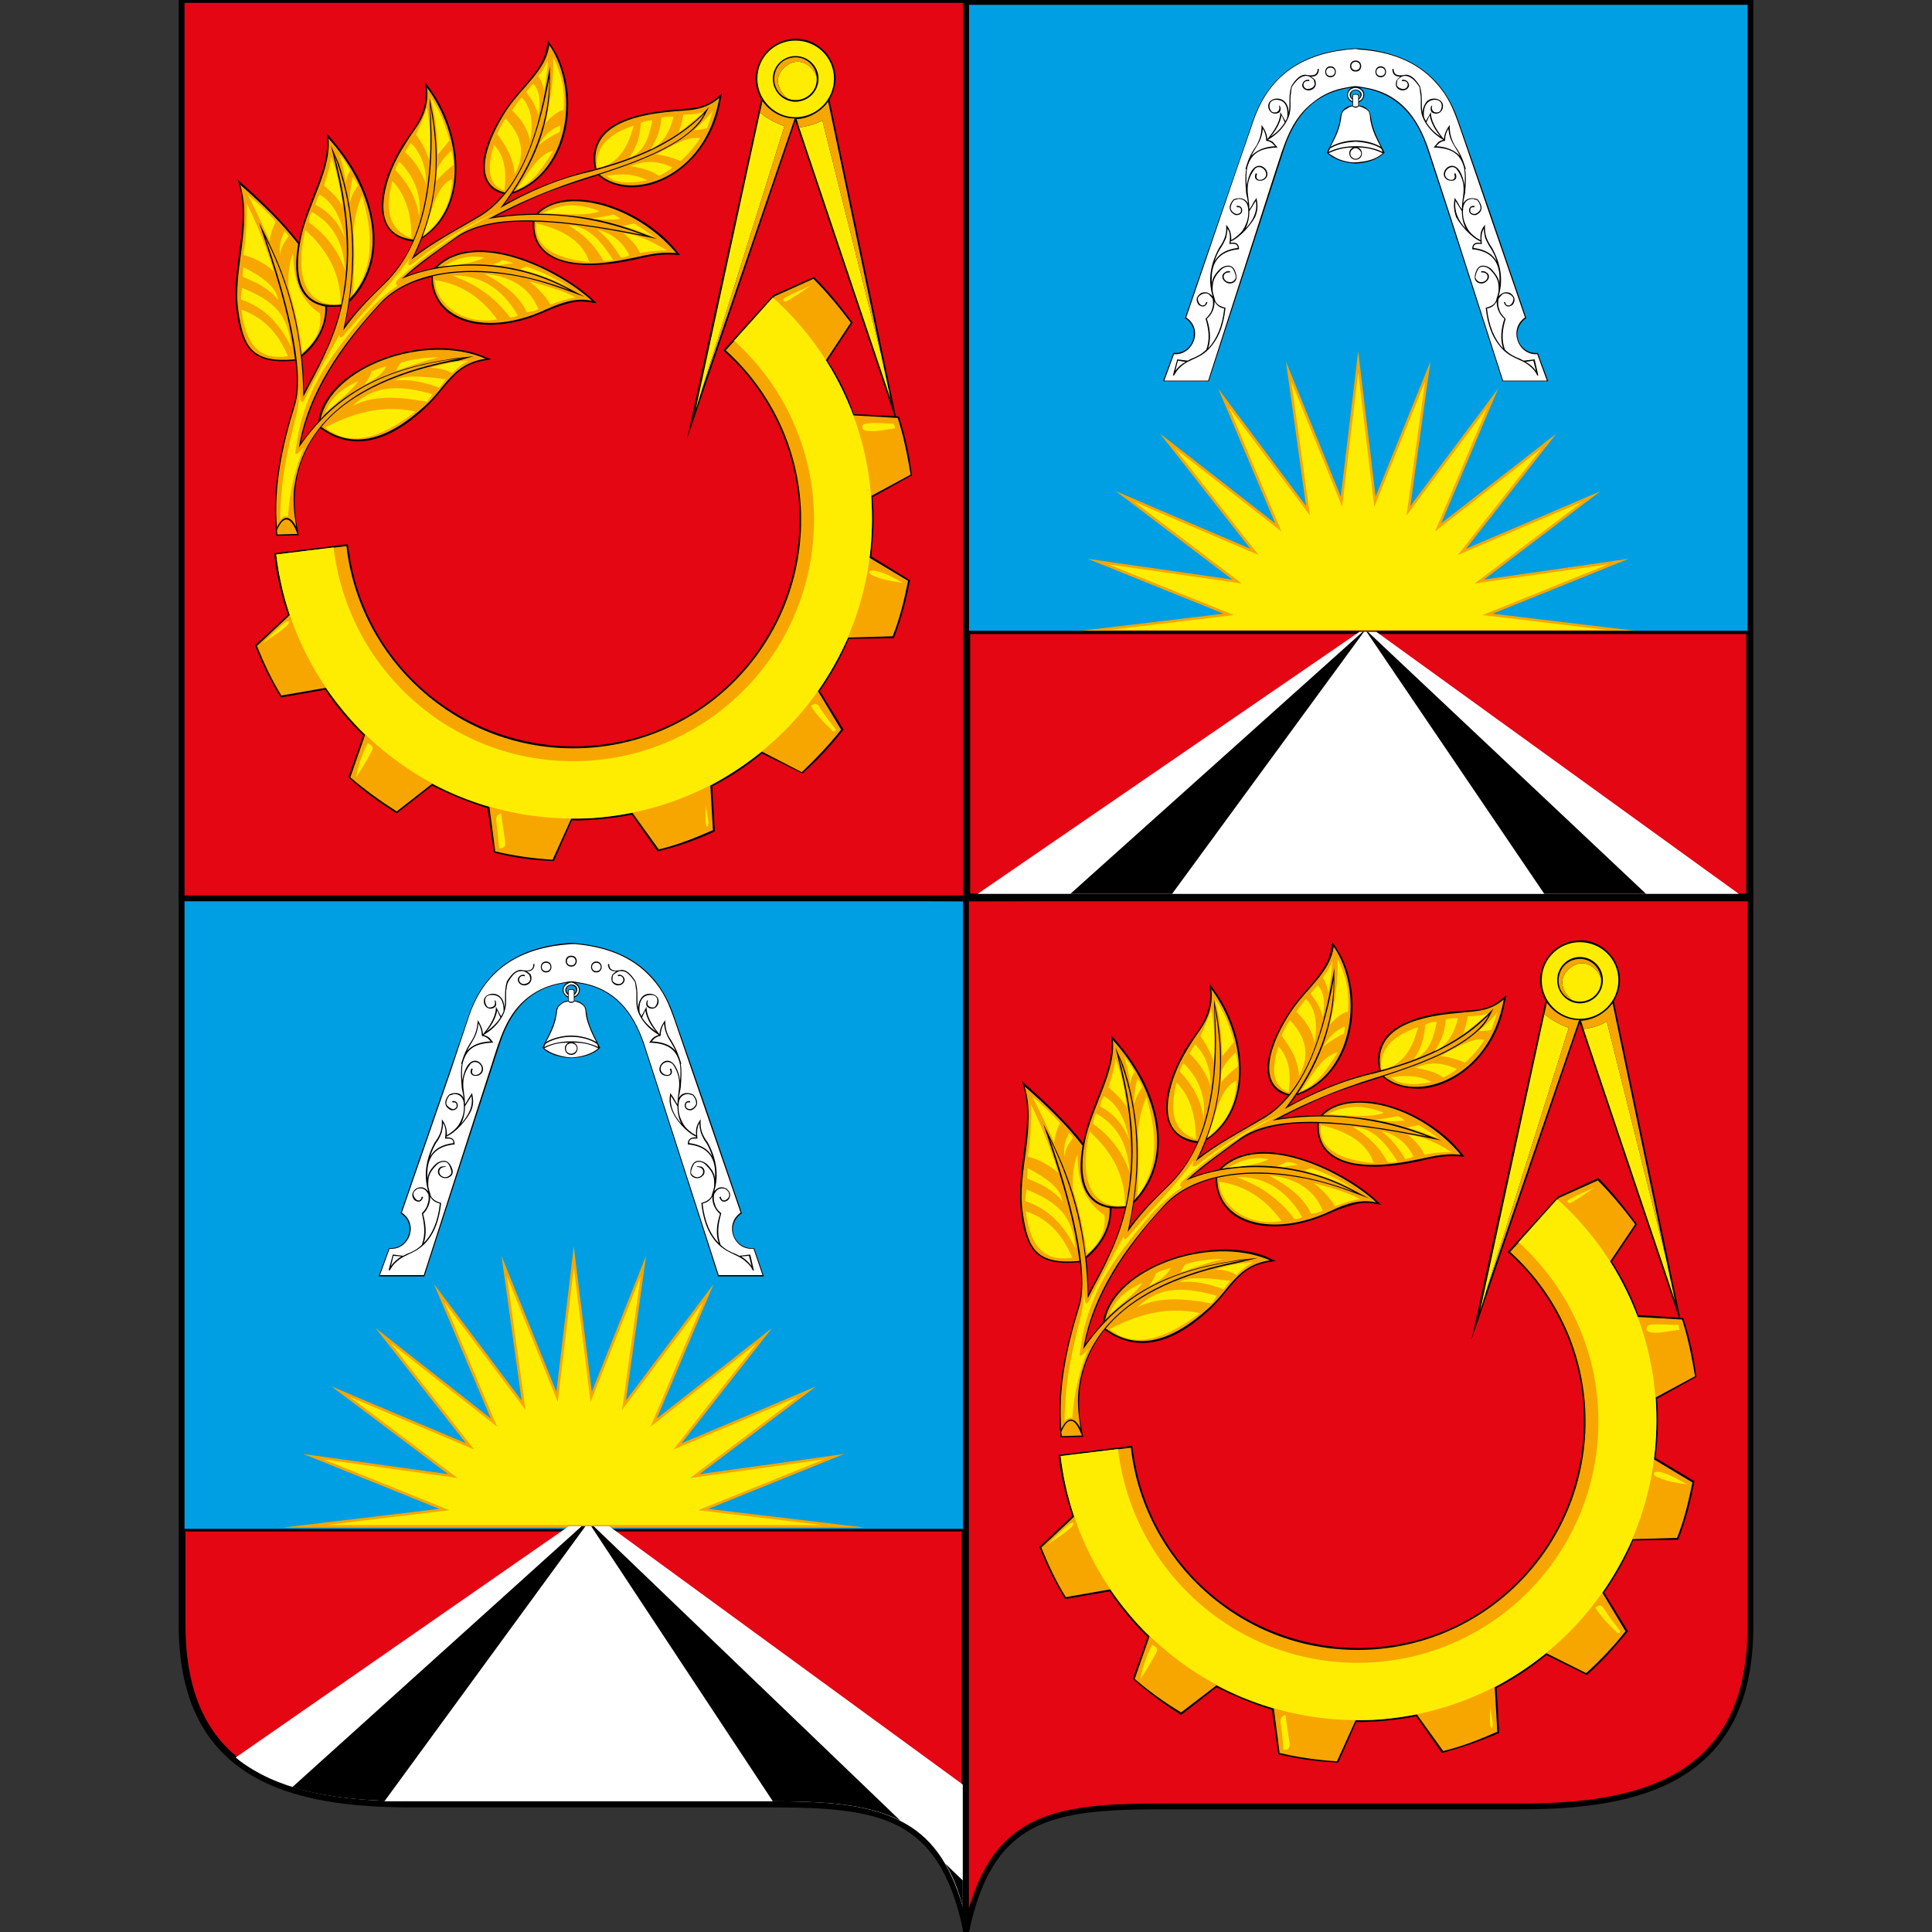 <?xml version="1.0" encoding="UTF-8"?>
<!DOCTYPE svg PUBLIC "-//W3C//DTD SVG 1.1//EN" "http://www.w3.org/Graphics/SVG/1.1/DTD/svg11.dtd">
<!-- Creator: CorelDRAW -->
<svg xmlns="http://www.w3.org/2000/svg" xml:space="preserve" width="30px" height="30px" version="1.1" style="shape-rendering:geometricPrecision; text-rendering:geometricPrecision; image-rendering:optimizeQuality; fill-rule:evenodd; clip-rule:evenodd"
viewBox="0 0 30 30"
 xmlns:xlink="http://www.w3.org/1999/xlink"
 xmlns:xodm="http://www.corel.com/coreldraw/odm/2003">
 <rect x="0" y="0" width="30" height="30" fill="#333333" stroke="none"/>
 <defs>
  <style type="text/css">
   <![CDATA[
    .str3 {stroke:black;stroke-width:0.04;stroke-miterlimit:22.926}
    .str2 {stroke:black;stroke-width:0.05;stroke-miterlimit:22.926}
    .str1 {stroke:#F7A600;stroke-width:0.04;stroke-miterlimit:22.926}
    .str0 {stroke:black;stroke-width:0.09;stroke-miterlimit:22.926}
    .fil9 {fill:none}
    .fil2 {fill:#2B2A29}
    .fil3 {fill:#FECC00}
    .fil1 {fill:#009846}
    .fil0 {fill:black}
    .fil8 {fill:#F7A600}
    .fil6 {fill:#FEED01}
    .fil7 {fill:white}
    .fil11 {fill:black;fill-rule:nonzero}
    .fil4 {fill:#009FE3;fill-rule:nonzero}
    .fil5 {fill:#E40613;fill-rule:nonzero}
    .fil10 {fill:white;fill-rule:nonzero}
   ]]>
  </style>
 </defs>
 <g id="Слой_x0020_1">
  <g id="_1576847838320">
   <polygon class="fil0" points="18.32,10.77 20.75,10.77 20.75,13.11 20.75,13.12 20.75,13.13 20.75,13.14 20.75,13.15 20.75,13.17 20.74,13.17 20.74,13.18 20.74,13.19 20.74,13.2 20.73,13.21 20.73,13.22 20.73,13.23 20.72,13.24 20.72,13.25 20.71,13.26 20.71,13.27 20.7,13.27 20.7,13.28 20.69,13.29 20.68,13.3 20.67,13.3 20.66,13.31 20.66,13.32 20.65,13.32 20.63,13.33 20.62,13.33 20.61,13.34 20.6,13.34 20.59,13.34 20.57,13.35 20.56,13.35 20.54,13.35 19.87,13.35 19.85,13.35 19.84,13.35 19.82,13.35 19.81,13.35 19.79,13.35 19.78,13.35 19.77,13.36 19.75,13.36 19.74,13.36 19.73,13.36 19.72,13.37 19.71,13.37 19.69,13.38 19.68,13.38 19.67,13.39 19.66,13.39 19.66,13.4 19.65,13.41 19.64,13.41 19.63,13.42 19.62,13.43 19.62,13.44 19.61,13.45 19.6,13.46 19.6,13.47 19.59,13.48 19.59,13.5 19.58,13.51 19.58,13.52 19.57,13.54 19.57,13.55 19.55,13.66 19.54,13.55 19.54,13.54 19.53,13.53 19.53,13.52 19.53,13.51 19.53,13.5 19.52,13.49 19.52,13.48 19.51,13.47 19.51,13.46 19.5,13.45 19.5,13.44 19.49,13.43 19.48,13.42 19.48,13.42 19.47,13.41 19.46,13.4 19.45,13.4 19.44,13.39 19.43,13.38 19.42,13.38 19.41,13.37 19.4,13.37 19.39,13.37 19.38,13.36 19.36,13.36 19.35,13.36 19.34,13.35 19.32,13.35 19.3,13.35 19.29,13.35 19.27,13.35 18.55,13.35 18.54,13.35 18.52,13.34 18.51,13.34 18.5,13.34 18.49,13.33 18.47,13.33 18.46,13.32 18.45,13.31 18.44,13.31 18.43,13.3 18.42,13.3 18.41,13.29 18.4,13.28 18.39,13.27 18.39,13.27 18.38,13.26 18.37,13.25 18.37,13.24 18.36,13.23 18.35,13.23 18.35,13.22 18.35,13.21 18.34,13.2 18.34,13.19 18.33,13.18 18.33,13.17 18.33,13.16 18.33,13.15 18.33,13.14 18.32,13.13 18.32,13.12 18.32,13.11 "/>
   <path class="fil1" d="M18.34 10.78l2.4 0c0,0.78 0,1.55 0,2.32 -0.01,0.11 -0.04,0.21 -0.2,0.23 -0.22,0 -0.45,0 -0.67,0 -0.18,-0.01 -0.29,0.05 -0.32,0.22 -0.01,-0.13 -0.08,-0.23 -0.28,-0.22 -0.24,0 -0.48,0 -0.72,0 -0.14,-0.03 -0.21,-0.13 -0.21,-0.23l0 -2.32z"/>
   <polygon class="fil2" points="19,11.34 18.98,11.33 18.98,11.33 18.97,11.33 18.96,11.33 18.95,11.33 18.97,11.32 18.93,11.31 18.92,11.31 18.91,11.31 18.9,11.31 18.89,11.31 18.88,11.32 18.87,11.32 18.86,11.34 18.86,11.34 18.85,11.32 18.84,11.31 18.83,11.3 18.82,11.3 18.81,11.29 18.76,11.26 18.79,11.31 18.79,11.32 18.8,11.33 18.8,11.33 18.81,11.34 18.8,11.34 18.79,11.35 18.79,11.35 18.78,11.33 18.78,11.32 18.78,11.32 18.77,11.31 18.77,11.31 18.76,11.3 18.76,11.3 18.72,11.27 18.73,11.32 18.74,11.32 18.74,11.33 18.74,11.33 18.74,11.33 18.74,11.34 18.74,11.34 18.74,11.35 18.74,11.35 18.73,11.35 18.72,11.36 18.72,11.36 18.71,11.37 18.7,11.37 18.7,11.38 18.69,11.39 18.69,11.39 18.67,11.42 18.7,11.42 18.7,11.42 18.71,11.42 18.71,11.42 18.72,11.42 18.72,11.42 18.73,11.42 18.73,11.42 18.73,11.42 18.73,11.42 18.73,11.42 18.73,11.42 18.72,11.43 18.71,11.44 18.7,11.44 18.7,11.45 18.69,11.46 18.69,11.47 18.69,11.48 18.69,11.48 18.68,11.49 18.67,11.49 18.67,11.5 18.66,11.51 18.65,11.51 18.65,11.52 18.64,11.52 18.63,11.53 18.63,11.54 18.62,11.54 18.62,11.55 18.61,11.56 18.6,11.57 18.6,11.58 18.59,11.58 18.59,11.6 18.58,11.61 18.59,11.63 18.59,11.64 18.61,11.65 18.62,11.65 18.63,11.65 18.64,11.65 18.64,11.65 18.64,11.66 18.64,11.67 18.65,11.67 18.66,11.67 18.67,11.67 18.68,11.67 18.69,11.67 18.7,11.66 18.71,11.65 18.72,11.65 18.72,11.64 18.73,11.63 18.73,11.62 18.73,11.61 18.73,11.61 18.73,11.61 18.73,11.61 18.73,11.61 18.73,11.61 18.74,11.61 18.74,11.61 18.74,11.61 18.75,11.61 18.77,11.61 18.78,11.6 18.8,11.6 18.81,11.6 18.82,11.59 18.83,11.59 18.84,11.58 18.86,11.58 18.87,11.57 18.87,11.57 18.87,11.57 18.87,11.58 18.87,11.59 18.87,11.59 18.87,11.6 18.88,11.61 18.89,11.63 18.89,11.64 18.9,11.65 18.9,11.66 18.91,11.67 18.91,11.68 18.91,11.69 18.92,11.7 18.92,11.71 18.92,11.73 18.92,11.74 18.92,11.75 18.92,11.76 18.92,11.77 18.92,11.78 18.92,11.79 18.92,11.8 18.92,11.81 18.92,11.82 18.92,11.84 18.92,11.85 18.91,11.86 18.91,11.87 18.91,11.88 18.91,11.89 18.9,11.9 18.9,11.91 18.9,11.92 18.89,11.93 18.89,11.95 18.88,11.96 18.88,11.98 18.88,12 18.88,12.01 18.88,12.03 18.88,12.04 18.88,12.06 18.88,12.07 18.88,12.09 18.88,12.1 18.88,12.11 18.88,12.13 18.88,12.14 18.89,12.15 18.89,12.16 18.89,12.17 18.89,12.18 18.89,12.19 18.89,12.2 18.89,12.2 18.9,12.21 18.9,12.22 18.9,12.23 18.9,12.23 18.91,12.24 18.91,12.24 18.91,12.25 18.92,12.25 18.92,12.26 18.92,12.26 18.93,12.27 18.93,12.27 18.94,12.27 18.95,12.27 18.95,12.28 18.95,12.29 18.95,12.29 18.95,12.3 18.95,12.31 18.95,12.32 18.95,12.32 18.95,12.33 18.95,12.34 18.95,12.35 18.94,12.36 18.94,12.37 18.94,12.37 18.94,12.39 18.95,12.42 18.95,12.43 18.95,12.46 18.95,12.48 18.95,12.51 18.95,12.52 18.95,12.55 18.95,12.56 18.94,12.57 18.94,12.58 18.94,12.59 18.94,12.6 18.93,12.61 18.93,12.62 18.93,12.63 18.93,12.64 18.93,12.65 18.93,12.65 18.92,12.66 18.92,12.67 18.92,12.68 18.92,12.69 18.92,12.7 18.92,12.72 18.92,12.73 18.92,12.74 18.92,12.75 18.92,12.76 18.92,12.77 18.92,12.79 18.92,12.8 18.92,12.81 18.92,12.82 18.92,12.83 18.91,12.84 18.91,12.85 18.91,12.87 18.91,12.88 18.91,12.88 18.9,12.89 18.9,12.9 18.89,12.91 18.89,12.92 18.89,12.93 18.88,12.94 18.88,12.96 18.88,12.97 18.87,12.98 18.87,12.99 18.87,13.01 18.87,13.02 18.87,13.03 18.86,13.04 18.86,13.06 18.86,13.07 18.86,13.08 18.86,13.08 18.85,13.08 18.83,13.09 18.82,13.1 18.82,13.11 18.81,13.12 18.8,13.12 18.8,13.13 18.79,13.14 18.78,13.17 18.81,13.17 18.82,13.17 18.82,13.17 18.83,13.17 18.84,13.17 18.84,13.17 18.85,13.17 18.86,13.17 18.87,13.17 18.87,13.17 18.88,13.17 18.88,13.17 18.89,13.17 18.9,13.17 18.9,13.17 18.93,13.16 18.92,13.14 18.92,13.14 18.92,13.14 18.92,13.14 18.92,13.13 18.92,13.13 18.92,13.13 18.94,13.11 18.91,13.1 18.9,13.1 18.9,13.1 18.9,13.1 18.91,13.09 18.92,13.08 18.92,13.07 18.92,13.07 18.92,13.07 18.92,13.06 18.92,13.06 18.92,13.06 18.93,13.06 18.93,13.05 18.94,13.05 18.94,13.04 18.95,13.04 18.95,13.03 18.95,13.02 18.96,13.01 18.96,13 18.96,12.99 18.96,12.98 18.96,12.96 18.96,12.95 18.96,12.93 18.96,12.92 18.96,12.91 18.96,12.9 18.97,12.89 18.97,12.88 18.97,12.87 18.97,12.85 18.97,12.84 18.98,12.83 18.98,12.81 18.98,12.8 18.98,12.79 18.98,12.78 18.99,12.77 18.99,12.76 18.99,12.75 18.99,12.74 18.99,12.73 19,12.72 19,12.71 19,12.7 19,12.69 19.01,12.68 19.01,12.67 19.01,12.66 19.01,12.65 19.01,12.64 19.01,12.63 19.01,12.62 19.01,12.61 19.01,12.6 19.01,12.59 19.01,12.58 19.01,12.57 19.01,12.57 19.01,12.56 19.01,12.56 19.01,12.55 19.01,12.55 19.01,12.54 19.01,12.53 19.01,12.53 19.02,12.52 19.02,12.52 19.02,12.51 19.02,12.5 19.02,12.5 19.03,12.49 19.03,12.49 19.03,12.48 19.04,12.47 19.04,12.46 19.05,12.46 19.05,12.45 19.05,12.44 19.06,12.43 19.06,12.43 19.07,12.42 19.07,12.42 19.07,12.43 19.07,12.44 19.07,12.45 19.07,12.46 19.08,12.47 19.08,12.49 19.09,12.5 19.09,12.51 19.09,12.52 19.09,12.54 19.1,12.55 19.1,12.56 19.1,12.57 19.1,12.58 19.1,12.6 19.1,12.61 19.1,12.62 19.1,12.63 19.11,12.65 19.11,12.66 19.12,12.67 19.12,12.68 19.13,12.69 19.13,12.7 19.13,12.71 19.14,12.72 19.14,12.73 19.14,12.74 19.14,12.75 19.15,12.75 19.15,12.76 19.15,12.77 19.15,12.78 19.15,12.78 19.15,12.79 19.15,12.8 19.15,12.8 19.15,12.81 19.15,12.82 19.15,12.82 19.15,12.83 19.15,12.83 19.15,12.84 19.15,12.85 19.15,12.85 19.15,12.86 19.15,12.86 19.15,12.87 19.15,12.88 19.15,12.89 19.15,12.9 19.15,12.91 19.16,12.93 19.16,12.94 19.16,12.95 19.16,12.97 19.16,12.98 19.16,12.99 19.16,13 19.16,13.01 19.15,13.02 19.15,13.03 19.15,13.04 19.14,13.05 19.14,13.06 19.12,13.08 19.11,13.08 19.09,13.16 19.11,13.16 19.12,13.16 19.13,13.16 19.13,13.15 19.14,13.15 19.15,13.15 19.16,13.15 19.16,13.15 19.17,13.15 19.18,13.15 19.18,13.14 19.19,13.14 19.2,13.14 19.21,13.14 19.21,13.14 19.23,13.13 19.23,13.12 19.23,13.11 19.23,13.1 19.23,13.1 19.23,13.09 19.22,13.08 19.22,13.08 19.21,13.07 19.21,13.06 19.21,13.06 19.21,13.05 19.21,13.05 19.21,13.04 19.21,13.04 19.21,13.04 19.22,13.03 19.23,13.03 19.24,13.02 19.24,13.02 19.24,13.01 19.25,13 19.24,12.99 19.24,12.98 19.24,12.97 19.24,12.95 19.23,12.94 19.23,12.92 19.22,12.91 19.22,12.89 19.21,12.88 19.21,12.86 19.21,12.85 19.21,12.84 19.2,12.82 19.2,12.81 19.2,12.8 19.2,12.79 19.2,12.78 19.2,12.77 19.2,12.76 19.2,12.75 19.2,12.74 19.2,12.73 19.2,12.72 19.2,12.71 19.2,12.7 19.2,12.69 19.2,12.68 19.2,12.67 19.2,12.66 19.2,12.65 19.2,12.64 19.2,12.63 19.2,12.63 19.2,12.62 19.2,12.61 19.2,12.6 19.2,12.59 19.2,12.58 19.19,12.57 19.19,12.57 19.19,12.56 19.19,12.55 19.19,12.54 19.19,12.53 19.19,12.53 19.19,12.52 19.19,12.51 19.19,12.5 19.19,12.49 19.19,12.49 19.19,12.48 19.19,12.47 19.19,12.46 19.2,12.45 19.2,12.44 19.2,12.44 19.2,12.43 19.2,12.42 19.2,12.41 19.21,12.4 19.21,12.39 19.21,12.38 19.21,12.37 19.21,12.37 19.22,12.36 19.22,12.35 19.22,12.34 19.22,12.33 19.22,12.32 19.22,12.31 19.22,12.3 19.23,12.28 19.23,12.28 19.24,12.28 19.25,12.28 19.27,12.28 19.28,12.28 19.29,12.28 19.31,12.28 19.32,12.28 19.33,12.27 19.34,12.28 19.35,12.28 19.37,12.28 19.38,12.28 19.39,12.28 19.4,12.28 19.42,12.28 19.43,12.28 19.44,12.28 19.45,12.27 19.47,12.27 19.48,12.27 19.49,12.27 19.5,12.26 19.52,12.26 19.53,12.26 19.54,12.25 19.55,12.24 19.57,12.24 19.58,12.24 19.59,12.23 19.6,12.23 19.61,12.23 19.62,12.24 19.62,12.25 19.63,12.26 19.64,12.27 19.64,12.28 19.65,12.29 19.65,12.3 19.66,12.31 19.67,12.32 19.67,12.33 19.68,12.33 19.69,12.34 19.69,12.35 19.7,12.36 19.71,12.37 19.72,12.38 19.72,12.39 19.73,12.4 19.74,12.41 19.75,12.42 19.76,12.43 19.77,12.43 19.78,12.44 19.79,12.45 19.8,12.46 19.81,12.47 19.82,12.48 19.83,12.49 19.84,12.5 19.85,12.51 19.86,12.52 19.87,12.52 19.88,12.53 19.89,12.54 19.9,12.55 19.9,12.56 19.91,12.57 19.91,12.58 19.91,12.59 19.92,12.6 19.92,12.61 19.92,12.62 19.92,12.63 19.92,12.64 19.92,12.65 19.91,12.66 19.91,12.68 19.9,12.69 19.9,12.7 19.89,12.72 19.88,12.73 19.88,12.74 19.87,12.76 19.86,12.77 19.86,12.78 19.85,12.8 19.84,12.81 19.84,12.82 19.83,12.84 19.82,12.85 19.82,12.86 19.81,12.88 19.8,12.89 19.79,12.9 19.79,12.91 19.79,12.91 19.79,12.92 19.78,12.92 19.78,12.93 19.78,12.94 19.78,12.94 19.78,12.95 19.78,12.95 19.78,12.96 19.78,12.97 19.78,12.97 19.79,12.98 19.79,12.98 19.79,12.99 19.79,12.99 19.79,13 19.78,13 19.78,13.01 19.78,13.02 19.78,13.03 19.78,13.04 19.78,13.04 19.78,13.05 19.78,13.06 19.78,13.07 19.79,13.12 19.81,13.07 19.81,13.06 19.82,13.06 19.82,13.05 19.83,13.04 19.84,13.04 19.86,13.03 19.89,13.02 19.85,12.97 19.85,12.97 19.85,12.96 19.85,12.96 19.85,12.95 19.85,12.95 19.85,12.95 19.86,12.94 19.86,12.94 19.87,12.93 19.87,12.92 19.87,12.91 19.88,12.9 19.88,12.89 19.88,12.88 19.88,12.87 19.89,12.87 19.89,12.86 19.89,12.85 19.9,12.84 19.9,12.83 19.9,12.83 19.91,12.82 19.91,12.81 19.91,12.8 19.92,12.8 19.92,12.79 19.93,12.78 19.93,12.77 19.94,12.76 19.94,12.76 19.95,12.75 19.95,12.74 19.96,12.73 19.96,12.73 19.97,12.72 19.97,12.71 19.98,12.7 19.98,12.7 19.99,12.69 19.99,12.68 20,12.67 20,12.67 20,12.67 20.01,12.66 20.01,12.66 20.01,12.65 20.02,12.64 20.02,12.64 20.02,12.63 20.02,12.62 20.02,12.62 20.02,12.61 20.02,12.61 20.02,12.6 20.01,12.59 20.01,12.59 20.01,12.58 20,12.57 20,12.56 19.99,12.56 19.99,12.55 19.99,12.55 19.98,12.54 19.98,12.54 19.98,12.53 19.98,12.52 19.97,12.52 19.97,12.51 19.97,12.51 19.97,12.5 19.96,12.5 19.96,12.49 19.96,12.49 19.96,12.48 19.96,12.48 19.96,12.48 19.97,12.48 19.98,12.49 19.98,12.49 19.99,12.5 20,12.5 20.01,12.51 20.02,12.52 20.03,12.52 20.03,12.53 20.04,12.54 20.05,12.54 20.06,12.55 20.06,12.56 20.07,12.57 20.08,12.57 20.08,12.58 20.08,12.58 20.09,12.59 20.09,12.6 20.09,12.6 20.09,12.61 20.1,12.62 20.1,12.63 20.1,12.63 20.11,12.64 20.11,12.65 20.11,12.65 20.12,12.66 20.12,12.67 20.13,12.68 20.13,12.68 20.14,12.69 20.14,12.7 20.15,12.71 20.15,12.72 20.15,12.74 20.16,12.75 20.16,12.76 20.17,12.77 20.17,12.79 20.17,12.8 20.17,12.81 20.18,12.82 20.18,12.84 20.18,12.85 20.18,12.86 20.18,12.87 20.17,12.88 20.17,12.9 20.17,12.91 20.17,12.92 20.17,12.93 20.17,12.94 20.16,12.95 20.16,12.96 20.16,12.97 20.16,12.98 20.17,12.99 20.17,13 20.17,13.01 20.17,13.02 20.17,13.03 20.17,13.04 20.17,13.05 20.17,13.06 20.16,13.06 20.15,13.07 20.15,13.09 20.14,13.1 20.14,13.11 20.14,13.11 20.14,13.12 20.14,13.13 20.14,13.13 20.14,13.14 20.14,13.14 20.14,13.16 20.16,13.16 20.17,13.15 20.18,13.15 20.18,13.15 20.19,13.15 20.19,13.14 20.2,13.14 20.2,13.14 20.21,13.14 20.22,13.14 20.23,13.13 20.23,13.13 20.24,13.12 20.24,13.11 20.24,13.1 20.24,13.08 20.24,13.08 20.24,13.07 20.23,13.07 20.23,13.07 20.23,13.06 20.22,13.06 20.22,13.06 20.23,13.06 20.23,13.04 20.24,13.04 20.24,13.03 20.24,13.02 20.24,13.02 20.25,13 20.25,13 20.25,12.99 20.25,12.99 20.25,12.98 20.25,12.98 20.26,12.96 20.26,12.95 20.25,12.94 20.25,12.93 20.25,12.91 20.25,12.9 20.25,12.88 20.24,12.86 20.24,12.85 20.24,12.84 20.24,12.83 20.24,12.82 20.23,12.81 20.23,12.8 20.23,12.79 20.23,12.78 20.23,12.77 20.23,12.76 20.23,12.75 20.23,12.74 20.23,12.73 20.23,12.72 20.23,12.71 20.23,12.7 20.23,12.7 20.23,12.69 20.23,12.68 20.23,12.67 20.23,12.67 20.22,12.66 20.22,12.65 20.22,12.64 20.22,12.64 20.22,12.63 20.21,12.63 20.21,12.62 20.21,12.61 20.21,12.61 20.2,12.6 20.2,12.6 20.19,12.59 20.18,12.58 20.17,12.57 20.16,12.56 20.16,12.55 20.15,12.55 20.14,12.54 20.13,12.53 20.13,12.52 20.12,12.51 20.11,12.5 20.11,12.49 20.1,12.48 20.1,12.47 20.09,12.46 20.09,12.44 20.08,12.43 20.08,12.42 20.08,12.41 20.07,12.4 20.07,12.39 20.06,12.38 20.06,12.37 20.06,12.36 20.06,12.35 20.06,12.34 20.06,12.33 20.06,12.32 20.06,12.31 20.06,12.3 20.06,12.29 20.07,12.28 20.07,12.27 20.07,12.26 20.07,12.25 20.07,12.24 20.08,12.23 20.08,12.22 20.08,12.21 20.08,12.2 20.09,12.19 20.09,12.18 20.09,12.17 20.09,12.16 20.09,12.15 20.09,12.14 20.1,12.12 20.1,12.11 20.1,12.1 20.1,12.09 20.1,12.08 20.1,12.07 20.09,12.05 20.09,12.04 20.09,12.03 20.09,12.02 20.09,12.01 20.08,12 20.08,11.99 20.08,11.98 20.08,11.98 20.08,11.97 20.07,11.96 20.07,11.95 20.07,11.94 20.06,11.94 20.06,11.93 20.06,11.92 20.05,11.91 20.05,11.91 20.06,11.91 20.07,11.91 20.08,11.92 20.08,11.92 20.09,11.92 20.1,11.92 20.1,11.92 20.11,11.93 20.11,11.93 20.14,11.99 20.15,12.01 20.16,12.02 20.15,12.02 20.16,12.09 20.16,12.1 20.16,12.11 20.16,12.12 20.16,12.13 20.16,12.16 20.16,12.17 20.16,12.18 20.17,12.19 20.17,12.2 20.17,12.21 20.17,12.22 20.17,12.23 20.17,12.24 20.17,12.25 20.17,12.26 20.17,12.27 20.17,12.28 20.17,12.29 20.17,12.3 20.17,12.31 20.17,12.32 20.18,12.33 20.18,12.34 20.18,12.35 20.18,12.36 20.18,12.37 20.18,12.38 20.18,12.39 20.18,12.4 20.18,12.41 20.19,12.43 20.19,12.45 20.2,12.47 20.2,12.48 20.21,12.5 20.21,12.52 20.22,12.53 20.23,12.55 20.23,12.56 20.24,12.58 20.25,12.59 20.26,12.6 20.27,12.61 20.28,12.62 20.29,12.63 20.32,12.65 20.32,12.62 20.32,12.61 20.32,12.6 20.32,12.59 20.32,12.58 20.32,12.57 20.32,12.56 20.34,12.58 20.33,12.53 20.33,12.52 20.33,12.52 20.33,12.51 20.33,12.5 20.33,12.49 20.33,12.45 20.33,12.44 20.33,12.43 20.33,12.43 20.33,12.42 20.33,12.41 20.33,12.41 20.33,12.4 20.33,12.39 20.33,12.38 20.32,12.37 20.32,12.36 20.32,12.35 20.32,12.35 20.32,12.35 20.33,12.35 20.34,12.34 20.34,12.32 20.34,12.32 20.34,12.31 20.35,12.3 20.35,12.29 20.35,12.28 20.35,12.27 20.35,12.26 20.35,12.25 20.35,12.24 20.35,12.23 20.35,12.22 20.35,12.21 20.35,12.2 20.35,12.2 20.35,12.19 20.34,12.18 20.34,12.17 20.34,12.16 20.34,12.15 20.34,12.14 20.34,12.13 20.34,12.12 20.34,12.11 20.33,12.1 20.33,12.09 20.33,12.08 20.33,12.08 20.33,12.07 20.33,12.06 20.32,12.05 20.32,12.04 20.32,12.02 20.31,12.01 20.31,12 20.3,11.98 20.29,11.97 20.29,11.96 20.28,11.95 20.27,11.94 20.27,11.93 20.26,11.92 20.25,11.91 20.24,11.9 20.23,11.89 20.22,11.88 20.22,11.88 20.21,11.87 20.19,11.86 20.18,11.86 20.17,11.85 20.16,11.85 20.15,11.85 20.14,11.84 20.13,11.84 20.11,11.84 20.1,11.83 20.09,11.83 20.08,11.83 20.07,11.83 20.06,11.83 20.05,11.84 20.04,11.84 20.03,11.84 20.02,11.84 20.01,11.84 20,11.83 19.99,11.83 19.98,11.82 19.97,11.82 19.96,11.82 19.95,11.81 19.94,11.81 19.93,11.81 19.92,11.8 19.91,11.8 19.9,11.8 19.89,11.8 19.88,11.8 19.87,11.79 19.86,11.79 19.85,11.79 19.84,11.79 19.83,11.79 19.82,11.79 19.82,11.79 19.81,11.79 19.8,11.79 19.79,11.79 19.78,11.79 19.77,11.79 19.76,11.79 19.75,11.8 19.74,11.8 19.73,11.8 19.72,11.8 19.71,11.8 19.7,11.8 19.69,11.81 19.68,11.81 19.67,11.81 19.66,11.81 19.65,11.82 19.65,11.82 19.64,11.82 19.63,11.82 19.62,11.82 19.61,11.82 19.6,11.82 19.59,11.82 19.59,11.83 19.58,11.83 19.57,11.83 19.56,11.83 19.55,11.83 19.54,11.83 19.53,11.83 19.53,11.82 19.52,11.82 19.51,11.82 19.5,11.82 19.49,11.82 19.48,11.82 19.47,11.82 19.47,11.82 19.46,11.82 19.45,11.82 19.44,11.82 19.43,11.82 19.41,11.81 19.39,11.81 19.37,11.8 19.36,11.8 19.34,11.79 19.32,11.79 19.31,11.78 19.31,11.78 19.3,11.76 19.3,11.75 19.3,11.75 19.29,11.74 19.29,11.73 19.28,11.72 19.28,11.72 19.27,11.7 19.27,11.7 19.24,11.66 19.29,11.7 19.23,11.62 19.23,11.61 19.22,11.6 19.21,11.6 19.21,11.59 19.2,11.58 19.19,11.57 19.17,11.54 19.17,11.53 19.16,11.52 19.15,11.51 19.15,11.51 19.14,11.5 19.14,11.5 19.14,11.5 19.21,11.53 19.16,11.47 19.15,11.47 19.14,11.46 19.13,11.45 19.12,11.44 19.12,11.44 19.12,11.44 19.1,11.41 19.1,11.41 19.1,11.41 19.09,11.4 19.09,11.4 19.08,11.39 19.08,11.39 19.07,11.38 19.07,11.38 19.06,11.37 19.05,11.37 19.04,11.36 19.04,11.36 19.03,11.35 19.02,11.35 19,11.34 "/>
   <path class="fil3" d="M18.87 11.35c0.04,0.04 0.08,0.04 0.11,0 -0.02,-0.02 -0.07,0.01 -0.11,0zm-0.09 0.11c-0.01,0.01 -0.01,0.02 0,0.02 -0.01,0 -0.01,-0.01 0,-0.02zm0 0c0.02,0 0.02,0.02 0,0.03 0.01,-0.01 0.01,-0.02 0,-0.03zm-0.05 -0.01c0.02,0.01 0.06,0.01 0.08,-0.01 0,0.01 0,0.02 -0.01,0.02 0.01,0.03 -0.01,0.04 -0.03,0.04 -0.02,-0.01 -0.02,-0.02 -0.02,-0.03 -0.02,0 -0.02,-0.01 -0.02,-0.02zm1.23 1.12c-0.01,0.03 0,0.06 0.01,0.09 0.01,-0.01 0.02,-0.01 0.01,-0.02 0,-0.01 0,-0.03 0,-0.04 0.01,-0.01 0,-0.02 -0.02,-0.03zm0.18 0.02c0.02,0.03 0.02,0.07 0.06,0.1 0,0 0.01,-0.01 0,-0.01 -0.01,-0.04 -0.03,-0.07 -0.05,-0.09 0,-0.01 0,-0.01 -0.01,0zm0.03 -0.51c0.02,0.03 0.03,0.09 0.03,0.2 0.01,0.11 0.04,0.22 0.11,0.27 0,0.03 0,0.05 0,0.07 -0.06,-0.03 -0.09,-0.11 -0.11,-0.21 -0.01,-0.11 -0.02,-0.22 -0.03,-0.33zm-0.02 -0.11c0.03,0.06 0.07,0.11 0.08,0.16 0.01,0.12 0.02,0.24 0.08,0.34 0,0.03 0.01,0.05 0.01,0.07 -0.11,-0.08 -0.1,-0.24 -0.11,-0.39 0,-0.06 -0.04,-0.12 -0.06,-0.18zm0.12 0.09c0,-0.08 -0.1,-0.17 -0.16,-0.18 0.09,0.05 0.11,0.14 0.16,0.18zm-0.24 -0.16c0.02,0 0.03,0 0.05,0 0.04,0.01 0.08,0.05 0.11,0.12 0.04,0.06 0.05,0.11 0.06,0.15 0.01,0.12 0.04,0.21 0.07,0.28 0,-0.01 0,-0.03 0,-0.05 -0.03,-0.1 -0.03,-0.23 -0.07,-0.33 -0.02,-0.01 -0.03,-0.04 -0.04,-0.07 -0.05,-0.07 -0.07,-0.08 -0.11,-0.1 -0.02,-0.01 -0.04,-0.04 0,-0.03 0.12,0.03 0.2,0.13 0.2,0.25 0,0 -0.01,0 -0.02,-0.01 0.02,0.07 0.03,0.24 0.05,0.22 0.01,-0.09 0,-0.19 -0.02,-0.29 -0.02,-0.08 -0.06,-0.12 -0.11,-0.16 -0.06,-0.03 -0.12,-0.04 -0.18,-0.02 -0.11,-0.07 -0.21,-0.06 -0.31,-0.05 -0.1,0.04 -0.19,0.03 -0.28,0.02 -0.23,-0.03 -0.29,-0.16 -0.38,-0.32 -0.06,-0.05 -0.11,-0.11 -0.19,-0.14 -0.02,-0.04 -0.04,-0.06 -0.06,-0.08 0.01,0.03 0.02,0.05 0.03,0.08 -0.01,0 -0.01,0 -0.02,0 0,0 0,-0.01 -0.01,-0.02 0,0.01 -0.01,0.02 -0.01,0.03 -0.02,0.01 -0.04,0.03 -0.05,0.05 -0.03,0.01 -0.04,0.03 -0.04,0.05 -0.03,0.04 -0.07,0.07 -0.09,0.11 -0.02,0.03 0,0.06 0.03,0.04 0.01,-0.01 0.03,-0.02 0.04,-0.03 0,0 0.01,0 0.01,0.01 -0.01,0.02 -0.02,0.03 -0.03,0.03 -0.01,0.01 -0.01,0.02 0.01,0.02 0.04,-0.01 0.04,-0.03 0.05,-0.05 0,-0.01 0.01,-0.01 0.02,-0.02 0.08,0 0.13,-0.03 0.16,-0.08 0.02,0.04 -0.04,0.05 -0.01,0.09 0.08,0.12 0.05,0.24 0.01,0.36 -0.01,0.19 0.01,0.28 0.04,0.3 -0.01,-0.08 0,-0.15 0.06,-0.17 -0.03,0.04 -0.04,0.09 -0.04,0.15 0.02,0.06 0,0.09 0,0.13 0,0.06 0,0.12 0,0.18 -0.02,0.05 -0.02,0.1 -0.02,0.15 0,0.07 -0.01,0.13 -0.02,0.19 -0.03,0.05 -0.04,0.11 -0.04,0.18 -0.02,0.03 0.01,0.03 0.02,0 0.01,0 0.01,-0.01 0.01,-0.02 0.03,0 0.04,-0.04 0.04,-0.13 0.01,-0.06 0.02,-0.11 0.03,-0.17 0.01,-0.05 0.02,-0.11 0.02,-0.16 -0.01,-0.04 0,-0.07 0.01,-0.1 0.05,-0.08 0.08,-0.16 0.11,-0.24 0.06,-0.05 0.09,-0.11 0.1,-0.18 0.02,0.05 -0.02,0.12 -0.08,0.21 0.04,-0.01 0.13,-0.01 0.19,-0.02 0.07,0.01 0.13,0 0.2,-0.02 0.06,-0.03 0.12,-0.03 0.18,-0.04 -0.04,-0.1 -0.04,-0.16 -0.02,-0.18 0.02,0.28 0.15,0.36 0.28,0.44 0.04,0.04 0.09,0.07 0.12,0.11 0.01,0.04 0.03,0.07 0.06,0.11 0.02,0.07 0.05,0.14 0.04,0.21 -0.02,0.06 -0.01,0.11 0,0.16 0.01,0 0.02,0 0.03,0 0,-0.02 0.01,-0.04 0.01,-0.05 0.01,-0.01 0.01,-0.03 0.01,-0.04 0,-0.03 -0.01,-0.06 -0.01,-0.1 -0.01,-0.05 -0.02,-0.1 -0.01,-0.16 -0.01,-0.04 -0.02,-0.07 -0.03,-0.09 -0.02,-0.03 -0.05,-0.05 -0.07,-0.07 -0.04,-0.06 -0.06,-0.12 -0.08,-0.18 0,-0.11 0.07,-0.21 0.03,-0.34 0,-0.04 -0.02,-0.08 -0.04,-0.12zm-1.23 1.26c0.01,-0.03 0.03,-0.05 0.05,-0.07 0.02,0.02 0.04,0.02 0.06,0.03 0,0.01 0,0.02 0,0.03 -0.03,0 -0.07,0 -0.11,0.01zm1.41 -0.1c-0.03,0 -0.05,0.01 -0.06,0.04 0,0.02 0,0.03 0,0.04 0.02,0 0.03,-0.01 0.05,-0.01 0.02,-0.01 0.04,-0.01 0.03,-0.04 -0.01,-0.01 -0.02,-0.02 -0.02,-0.03zm-0.36 -0.08c-0.07,0.01 -0.07,0.05 -0.05,0.09 0,-0.02 0.02,-0.04 0.07,-0.06l-0.02 -0.03zm-0.73 0.12c0.03,-0.01 0.05,-0.01 0.08,-0.02 0.02,0.02 0.02,0.03 0.02,0.04 -0.04,0.01 -0.08,0.02 -0.11,0.02 0,-0.01 0.01,-0.03 0.01,-0.04zm0.5 -0.87c0.03,0 0.06,-0.01 0.09,-0.01 0.05,0.09 0.11,0.17 0.22,0.24 0.02,0 0.02,0.02 0.02,0.03 0.01,0.03 0.02,0.06 0.05,0.09 0.01,0.04 0.01,0.06 -0.02,0.09 -0.05,0.08 -0.11,0.16 -0.12,0.25 -0.02,0.02 -0.03,0.03 -0.02,0.05 -0.01,0.01 -0.02,0.01 -0.03,0.02 -0.02,-0.03 -0.02,-0.06 0,-0.08 0.03,-0.07 0.07,-0.14 0.11,-0.21 0.03,-0.08 0.02,-0.14 -0.04,-0.19 -0.13,-0.09 -0.2,-0.19 -0.26,-0.28zm-0.5 0.08c0.03,-0.01 0.06,-0.02 0.09,-0.02 -0.01,0.1 -0.05,0.19 -0.03,0.28 0.02,0.09 -0.02,0.17 0.02,0.32 0.04,0.11 0.04,0.13 0,0.13 0,0.01 -0.01,0.03 -0.01,0.05 -0.02,0.02 -0.03,0.01 -0.05,0.01 0.04,-0.05 0.04,-0.12 0.02,-0.2 0,-0.06 0.02,-0.12 -0.04,-0.25 0,-0.06 -0.02,-0.13 -0.04,-0.2 0,-0.01 0,-0.03 0.01,-0.05 0.01,-0.02 0.02,-0.05 0.03,-0.07zm-0.37 -1c0.01,0.01 0.02,0.01 0.02,0.04 0,-0.01 -0.01,-0.01 -0.02,0 0.01,-0.02 0,-0.03 0,-0.04zm-0.05 0.1c0,0 0.02,0 0.02,-0.01 0,0.01 0.01,0.01 0.01,0.01 0.02,-0.03 0.04,-0.04 0.06,-0.05 -0.04,-0.01 -0.07,0.01 -0.09,0.05zm0.18 -0.07c0.02,0 0.04,0 0.06,-0.02 -0.04,0 -0.05,0 -0.06,0.02zm0.35 0.38c0.01,0 0.02,0 0.02,0 0.03,0.02 0.04,0.03 0.04,0.05 -0.01,-0.02 -0.03,-0.03 -0.06,-0.05zm-0.04 -0.04c0.04,-0.01 0.05,0.01 0.06,0.03 -0.01,-0.01 -0.03,-0.01 -0.04,0 -0.01,-0.01 -0.01,-0.02 -0.02,-0.03zm-0.05 -0.05c0.03,-0.02 0.06,-0.01 0.09,0.04 -0.02,-0.01 -0.04,-0.01 -0.06,0 -0.01,-0.01 -0.02,-0.03 -0.03,-0.04zm-0.03 -0.07c0,0.01 0.01,0.02 0.02,0.04 0.03,-0.01 0.07,0.01 0.1,0.03 -0.03,-0.04 -0.06,-0.08 -0.12,-0.07zm-0.07 -0.08c0.06,-0.01 0.1,0.03 0.13,0.08 -0.03,-0.02 -0.05,-0.04 -0.08,-0.03 -0.02,-0.02 -0.03,-0.03 -0.05,-0.05zm-0.04 -0.05c0.01,0.01 0.01,0.02 0.02,0.03 0.05,0 0.09,0.01 0.14,0.03 -0.04,-0.05 -0.1,-0.06 -0.16,-0.06zm-0.02 -0.05c0.01,-0.01 0.02,-0.02 0.03,-0.02 0.04,0.02 0.07,0.05 0.09,0.07 -0.04,-0.01 -0.08,-0.02 -0.12,-0.05zm-0.03 0.01c0.01,0.02 0.03,0.04 0.06,0.02 -0.02,-0.01 -0.04,-0.02 -0.06,-0.02z"/>
   <path class="fil4 str0" d="M2.82 13.89l12.18 0.06 0 16.02c-0.38,-1.81 -1.34,-1.95 -3.05,-1.95l-5.57 0c-1.84,0 -3.56,-0.41 -3.56,-2.79l0 -11.34z"/>
   <path class="fil5 str0" d="M27.18 13.92l-12.18 0.03 0 16.05c0.38,-1.81 1.34,-1.95 3.05,-1.95l5.57 0c1.84,0 3.56,-0.41 3.56,-2.79l0 -11.34z"/>
   <polygon class="fil4 str0" points="15,0.03 27.18,0.03 27.18,13.95 15,13.95 "/>
   <polygon class="fil6 str1" points="20.31,7.93 20.01,5.77 20.83,7.79 21.09,5.62 21.35,7.79 22.17,5.77 21.87,7.93 23.18,6.18 22.33,8.19 24.05,6.85 22.7,8.57 24.71,7.71 22.97,9.03 25.13,8.72 23.1,9.54 25.27,9.8 16.91,9.8 19.08,9.54 17.05,8.72 19.21,9.03 17.47,7.71 19.48,8.57 18.13,6.85 19.85,8.19 19,6.18 "/>
   <path class="fil0" d="M21.05 0.75c-0.89,0.05 -1.37,0.48 -1.59,1.11 -0.35,1.03 -0.71,2.05 -1.06,3.08 0.25,0.15 0.14,0.54 -0.15,0.54 -0.01,0 -0.02,0 -0.03,0 -0.05,0.15 -0.11,0.29 -0.16,0.44l0.71 0c0.39,-1.2 0.78,-2.41 1.17,-3.61 0.21,-0.64 0.59,-0.89 1.05,-0.95 -0.1,0.05 -0.1,0.18 0.01,0.23l0 0.05c-0.04,0 -0.07,0.01 -0.1,0.03 -0.08,0.05 -0.08,0.11 -0.09,0.16 -0.02,0.18 -0.12,0.36 -0.21,0.54 0.11,0.11 0.27,0.16 0.45,0.17 0.18,-0.01 0.34,-0.06 0.45,-0.17 -0.09,-0.18 -0.19,-0.36 -0.21,-0.54 -0.01,-0.05 -0.01,-0.11 -0.09,-0.16 -0.03,-0.02 -0.06,-0.03 -0.1,-0.03l0 -0.05c0.11,-0.05 0.11,-0.18 0.01,-0.23 0.46,0.06 0.84,0.31 1.05,0.95 0.4,1.2 0.78,2.41 1.17,3.61l0.71 0c-0.05,-0.15 -0.11,-0.29 -0.16,-0.44 -0.17,0.02 -0.32,-0.12 -0.32,-0.29 0,-0.1 0.06,-0.2 0.14,-0.25 -0.35,-1.03 -0.7,-2.05 -1.06,-3.08 -0.22,-0.63 -0.7,-1.06 -1.59,-1.11l0 0zm0 0.71c-0.06,0 -0.05,0.03 -0.05,0.07 -0.06,-0.05 -0.01,-0.13 0.05,-0.13 0.06,0 0.11,0.08 0.05,0.13 0,-0.04 0.01,-0.07 -0.05,-0.07z"/>
   <path class="fil7" d="M21.05 0.76c-0.76,0.05 -1.32,0.36 -1.58,1.1l-0.3 0.87 -0.75 2.2c0.27,0.18 0.11,0.59 -0.19,0.57l-0.15 0.41 0.68 0 1.05 -3.27c0.13,-0.39 0.23,-0.79 0.59,-1.06 0.15,-0.12 0.32,-0.19 0.5,-0.22 0.17,-0.03 0.13,-0.03 0.3,0 0.53,0.09 0.81,0.45 0.98,0.95l0.33 1.01 0.83 2.59 0.68 0 -0.15 -0.41c-0.3,0.02 -0.45,-0.39 -0.19,-0.57l-1.02 -2.97c-0.09,-0.26 -0.17,-0.46 -0.36,-0.67 -0.31,-0.35 -0.74,-0.49 -1.19,-0.52l-0.06 -0.01zm0 0.35c-0.11,0.01 -0.12,-0.17 0,-0.17 0.12,0 0.11,0.18 0,0.17zm2.19 2.95c-0.07,-0.13 -0.2,-0.19 -0.36,-0.21 0,-0.07 0.07,-0.07 0.13,-0.06 -0.01,-0.09 -0.01,-0.17 0.03,-0.24 0,0.04 0.01,0.09 0.02,0.14 0.02,0.05 0.05,0.11 0.09,0.17 0.04,0.06 0.07,0.13 0.09,0.2l0 0zm-1.47 -2.8c0.06,-0.01 0.09,0.02 0.09,0.06 -0.01,0.05 -0.05,0.08 -0.12,0.05 -0.02,-0.01 -0.04,-0.02 -0.05,-0.05 0,-0.01 0,-0.04 0.01,-0.08 0.04,-0.04 0.09,-0.07 0.14,-0.06 0.06,0.01 0.12,0.05 0.2,0.17 0.01,0.04 0.01,0.09 0.02,0.14 0.01,0.16 -0.03,0.26 0.09,0.44 0.06,0.09 0.14,0.17 0.26,0.24 -0.03,0.01 -0.05,0.02 -0.07,0.03 -0.03,0.03 -0.05,0.06 -0.08,0.09 0.29,0.01 0.41,0.1 0.47,0.3 0.02,0.09 0.02,0.19 0.01,0.29 -0.01,-0.08 -0.04,-0.19 -0.1,-0.26 -0.13,-0.14 -0.31,0.08 -0.17,0.17 0.08,0.04 0.18,0.01 0.13,-0.1l-0.02 0.01c0.06,0.14 -0.16,0.11 -0.14,-0.01 0.02,-0.09 0.13,-0.13 0.18,-0.06 0.1,0.13 0.12,0.26 0.1,0.41l0 0c-0.01,0.07 -0.02,0.14 -0.02,0.21 -0.04,-0.05 -0.06,-0.11 -0.1,-0.16l-0.01 -0.02c-0.02,0.1 -0.02,0.18 0.02,0.3 0.06,0.11 0.22,0.31 0.38,0.38 0,0 0,0.01 0,0.02 -0.08,-0.01 -0.13,0.01 -0.13,0.1 0.33,0.03 0.45,0.23 0.42,0.54 0,-0.07 -0.03,-0.13 -0.12,-0.23 -0.04,-0.04 -0.15,-0.09 -0.21,-0.02 -0.02,0.02 -0.05,0.09 -0.05,0.14 -0.01,0.09 0.12,0.15 0.2,0.05 0.02,-0.02 0.04,-0.09 -0.02,-0.12 -0.02,-0.02 -0.05,-0.02 -0.08,-0.02l0 0.02c0.14,-0.01 0.12,0.14 0.01,0.15 -0.05,0.01 -0.1,-0.04 -0.1,-0.08 0.01,-0.06 0.03,-0.1 0.05,-0.13 0.05,-0.06 0.15,-0.02 0.19,0.03 0.12,0.12 0.12,0.21 0.12,0.3 0,0.06 -0.03,0.12 -0.04,0.17 -0.03,0.07 -0.09,0.09 -0.16,0.11 0.03,0.27 0.1,0.44 0.2,0.57 0.17,0.23 0.35,0.21 0.49,0.34 0.05,0.04 0.09,0.09 0.11,0.14l0.02 0c-0.01,-0.01 -0.01,-0.02 -0.01,-0.03l0 0 -0.05 -0.22 -0.17 0.02 -0.06 -0.03c-0.08,-0.03 -0.16,-0.07 -0.23,-0.14 -0.06,-0.15 -0.04,-0.32 0.01,-0.48 -0.05,-0.05 -0.09,-0.1 -0.1,-0.15 -0.02,-0.05 -0.02,-0.1 -0.01,-0.16 0.02,-0.03 0.04,-0.05 0.06,-0.07 0.03,-0.02 0.07,-0.02 0.11,0 0.04,0.02 0.06,0.05 0.06,0.07 0,0.03 -0.01,0.05 -0.03,0.08 -0.02,0.02 -0.04,0.03 -0.06,0.02 -0.02,0 -0.03,-0.02 -0.04,-0.05l-0.02 0c0.04,0.12 0.13,0.05 0.14,0.04 0.05,-0.07 0.03,-0.13 -0.04,-0.18l0 0c-0.08,-0.03 -0.13,0 -0.18,0.05 0.08,-0.26 0.03,-0.51 -0.1,-0.75l0 0c-0.09,-0.13 -0.12,-0.22 -0.11,-0.36 -0.06,0.07 -0.08,0.13 -0.07,0.24 -0.03,-0.02 -0.06,-0.03 -0.08,-0.05 -0.08,-0.06 -0.12,-0.11 -0.16,-0.21 -0.03,-0.07 -0.04,-0.15 -0.03,-0.24l0 0c0.01,-0.09 0.07,-0.15 0.16,-0.14 0.02,0.01 0.04,0.01 0.06,0.02 0.04,0.05 0.05,0.09 0.05,0.13 -0.01,0.03 -0.03,0.06 -0.08,0.08 -0.03,0.01 -0.09,-0.01 -0.08,-0.06 0,-0.03 0.02,-0.05 0.06,-0.04l0.01 -0.02c-0.11,-0.03 -0.13,0.15 0.01,0.14 0.01,0 0.18,-0.06 0.04,-0.24 -0.01,-0.01 -0.16,-0.07 -0.23,0.06 0.01,-0.08 0.02,-0.11 0.03,-0.16 0.01,-0.14 0.02,-0.26 0,-0.37l0.01 -0.01c-0.04,-0.13 -0.07,-0.22 -0.17,-0.36 -0.06,-0.11 -0.08,-0.2 -0.08,-0.32 -0.05,0.07 -0.08,0.13 -0.09,0.22 -0.09,-0.11 -0.19,-0.25 -0.2,-0.39l0 -0.03 -0.08 0.14c-0.01,-0.03 -0.03,-0.05 -0.03,-0.08 -0.01,-0.13 0.04,-0.26 0.19,-0.25 0.13,0.02 0.09,0.17 0.04,0.19 -0.03,0.01 -0.07,0.01 -0.09,-0.02 -0.02,-0.02 -0.02,-0.05 -0.01,-0.08l-0.01 0c-0.02,0.03 -0.02,0.07 0,0.1 0.03,0.03 0.13,0.05 0.17,-0.05 0.05,-0.15 -0.16,-0.21 -0.25,-0.11 -0.03,0.04 -0.06,0.1 -0.06,0.17 -0.03,-0.13 0.01,-0.23 -0.04,-0.41l0 0c-0.08,-0.13 -0.15,-0.18 -0.22,-0.18l0 0c-0.1,0.02 -0.19,0.02 -0.19,-0.09l-0.02 0c0,0.09 0.05,0.12 0.12,0.12l-0.05 0.05c-0.08,0.17 0.16,0.22 0.19,0.09 0,-0.06 -0.05,-0.1 -0.11,-0.09l0 0.02zm1.57 4.15c-0.13,-0.14 -0.22,-0.34 -0.25,-0.62 0.07,-0.01 0.12,-0.05 0.15,-0.11 0,0.11 0.04,0.2 0.12,0.27 -0.05,0.15 -0.07,0.31 -0.02,0.46zm0.51 0.35c-0.04,-0.06 -0.1,-0.11 -0.16,-0.14l0.12 -0.02 0.04 0.16zm-1.15 -2.48c0,0.1 0.02,0.19 0.06,0.27 -0.12,-0.13 -0.18,-0.27 -0.16,-0.43l0.1 0.16 0 0zm-0.03 -0.86c-0.08,-0.08 -0.19,-0.14 -0.37,-0.15l0.05 -0.05c0,0 0.06,-0.04 0.08,-0.03l0.01 -0.01c0,-0.01 0,-0.01 0,-0.01 0,-0.06 0.02,-0.12 0.05,-0.17 0.02,0.2 0.1,0.26 0.18,0.42l0 0zm-0.3 -0.3c-0.1,-0.06 -0.17,-0.14 -0.22,-0.22l0.05 -0.11c0.02,0.12 0.09,0.24 0.17,0.33zm-1.32 -1.16c0.09,0 0.09,0.13 0,0.13 -0.09,0 -0.09,-0.13 0,-0.13zm0.39 0.07c-0.11,0 -0.11,0.17 0,0.17 0.11,0 0.11,-0.17 0,-0.17zm0 0.02c0.09,0 0.09,0.13 0,0.13 -0.09,0 -0.09,-0.13 0,-0.13zm-0.39 1.25c0.02,0 0.04,0.01 0.06,0.03 0.08,0.07 -0.04,0.19 -0.12,0.11 -0.03,-0.03 -0.03,-0.08 0,-0.11 0.02,-0.02 0.04,-0.03 0.06,-0.03l0 0zm0.06 -0.92c0.09,0.05 0.07,0.16 -0.01,0.19l0 -0.02c0.04,-0.04 0.06,-0.08 0.03,-0.12 -0.08,-0.1 -0.23,0.01 -0.15,0.1l0.02 0.02 0 0.02c-0.08,-0.03 -0.1,-0.14 -0.01,-0.19 0.04,-0.02 0.08,-0.02 0.12,0l0 0zm-0.01 0.27c0.05,0.01 0.08,0.03 0.12,0.05 0.07,0.05 0.04,0.11 0.07,0.22 0.03,0.13 0.09,0.25 0.15,0.36 -0.1,-0.06 -0.25,-0.1 -0.39,-0.1 -0.14,0 -0.29,0.04 -0.39,0.1 0.09,-0.17 0.15,-0.29 0.17,-0.48 0.01,-0.07 0.04,-0.09 0.1,-0.12 0.02,-0.02 0.04,-0.02 0.07,-0.03 0.03,0.03 0.07,0.03 0.1,0l0 0zm-0.05 0.55c0.15,0.01 0.3,0.04 0.4,0.11l0.02 0.05c-0.23,-0.12 -0.61,-0.12 -0.84,0 0.02,-0.05 0.01,-0.05 0.07,-0.08 0.1,-0.05 0.21,-0.07 0.35,-0.08zm0.03 0.09c0.14,0 0.27,0.03 0.39,0.09 -0.11,0.1 -0.26,0.13 -0.41,0.14 -0.1,0.01 -0.26,-0.03 -0.35,-0.09l-0.08 -0.05c0.12,-0.06 0.25,-0.09 0.39,-0.09 -0.02,0 -0.03,0.01 -0.04,0.02 -0.06,0.06 -0.02,0.17 0.07,0.17 0.09,0 0.13,-0.1 0.07,-0.17 0,0 -0.03,-0.02 -0.04,-0.02l0 0zm-0.03 -0.82c0.02,0 0.04,0 0.04,0.03 0,0.04 0,0.09 0,0.14 -0.01,0.02 -0.07,0.02 -0.08,0 0,0 0,-0.14 0,-0.16 0.01,-0.01 0.03,-0.01 0.04,-0.01l0 0zm-2.19 2.59c0.07,-0.13 0.2,-0.19 0.36,-0.21 0,-0.07 -0.07,-0.07 -0.13,-0.06 0.01,-0.09 0.02,-0.17 -0.03,-0.24 0,0.04 -0.01,0.09 -0.02,0.14 -0.02,0.05 -0.05,0.11 -0.09,0.17 -0.04,0.06 -0.07,0.13 -0.09,0.2l0 0zm1.47 -2.8c-0.06,-0.01 -0.09,0.02 -0.09,0.06 0.01,0.05 0.05,0.08 0.12,0.05 0.02,-0.01 0.04,-0.02 0.05,-0.05 0.01,-0.01 0,-0.04 -0.01,-0.08 -0.04,-0.04 -0.09,-0.07 -0.14,-0.06 -0.06,0.01 -0.12,0.05 -0.2,0.17 -0.01,0.04 -0.01,0.09 -0.02,0.14 -0.01,0.16 0.03,0.26 -0.09,0.44 -0.06,0.09 -0.14,0.17 -0.26,0.24 0.03,0.01 0.05,0.02 0.07,0.03 0.03,0.03 0.05,0.06 0.08,0.09 -0.29,0.01 -0.41,0.1 -0.47,0.3 -0.02,0.09 -0.02,0.19 -0.01,0.29 0.01,-0.08 0.04,-0.19 0.1,-0.26 0.13,-0.14 0.31,0.08 0.17,0.17 -0.07,0.04 -0.18,0.01 -0.13,-0.1l0.02 0.01c-0.06,0.14 0.16,0.11 0.14,-0.01 -0.02,-0.09 -0.13,-0.13 -0.18,-0.06 -0.1,0.13 -0.12,0.26 -0.1,0.41l0 0c0.01,0.07 0.02,0.14 0.02,0.21 0.04,-0.05 0.06,-0.11 0.1,-0.16l0.01 -0.02c0.02,0.1 0.03,0.18 -0.02,0.3 -0.06,0.11 -0.22,0.31 -0.38,0.38 0,0 0,0.01 0,0.02 0.08,-0.01 0.13,0.01 0.13,0.1 -0.33,0.03 -0.45,0.23 -0.42,0.54 0,-0.07 0.03,-0.14 0.12,-0.23 0.04,-0.04 0.15,-0.09 0.21,-0.02 0.02,0.02 0.05,0.09 0.05,0.14 0.01,0.09 -0.12,0.15 -0.2,0.05 -0.02,-0.02 -0.04,-0.09 0.02,-0.12 0.02,-0.02 0.05,-0.02 0.08,-0.02l0 0.02c-0.14,-0.01 -0.12,0.14 -0.01,0.15 0.05,0.01 0.1,-0.04 0.1,-0.08 -0.01,-0.06 -0.03,-0.1 -0.05,-0.13 -0.05,-0.06 -0.15,-0.02 -0.19,0.03 -0.12,0.12 -0.12,0.21 -0.12,0.3 0,0.06 0.03,0.12 0.04,0.17 0.03,0.07 0.09,0.09 0.16,0.11 -0.03,0.27 -0.1,0.44 -0.2,0.57 -0.17,0.23 -0.35,0.21 -0.49,0.34 -0.05,0.04 -0.08,0.09 -0.11,0.14l-0.02 0c0.01,-0.01 0.01,-0.02 0.01,-0.03l0 0 0.06 -0.22 0.16 0.02 0.06 -0.03c0.08,-0.03 0.16,-0.07 0.23,-0.14 0.06,-0.15 0.04,-0.32 -0.01,-0.48 0.05,-0.05 0.09,-0.1 0.1,-0.15 0.02,-0.05 0.02,-0.1 0.01,-0.16 -0.02,-0.03 -0.04,-0.05 -0.06,-0.07 -0.03,-0.02 -0.07,-0.02 -0.11,0 -0.04,0.02 -0.06,0.05 -0.06,0.07 0,0.03 0.01,0.05 0.03,0.08 0.02,0.02 0.04,0.03 0.06,0.02 0.02,0 0.03,-0.02 0.04,-0.05l0.02 0c-0.04,0.12 -0.13,0.05 -0.14,0.04 -0.05,-0.07 -0.03,-0.13 0.04,-0.18l0 0c0.08,-0.03 0.13,0 0.18,0.05 -0.08,-0.26 -0.03,-0.51 0.1,-0.75l0 0c0.09,-0.13 0.12,-0.22 0.11,-0.36 0.06,0.07 0.08,0.13 0.08,0.24 0.02,-0.02 0.05,-0.03 0.07,-0.05 0.08,-0.06 0.12,-0.11 0.16,-0.21 0.03,-0.07 0.04,-0.15 0.03,-0.24l0 0c-0.01,-0.09 -0.07,-0.15 -0.16,-0.14 -0.02,0.01 -0.04,0.01 -0.06,0.02 -0.04,0.05 -0.05,0.09 -0.05,0.13 0.01,0.03 0.03,0.06 0.08,0.08 0.03,0.01 0.09,-0.01 0.08,-0.06 0,-0.03 -0.02,-0.05 -0.06,-0.04l-0.01 -0.02c0.11,-0.03 0.13,0.15 -0.01,0.14 -0.01,0 -0.18,-0.07 -0.04,-0.24 0.01,-0.01 0.16,-0.07 0.23,0.06 -0.01,-0.08 -0.02,-0.11 -0.03,-0.16 -0.01,-0.14 -0.02,-0.26 0,-0.37l-0.01 -0.01c0.04,-0.13 0.07,-0.22 0.17,-0.36 0.06,-0.11 0.08,-0.2 0.08,-0.32 0.05,0.07 0.08,0.13 0.09,0.22 0.09,-0.11 0.19,-0.25 0.2,-0.39l0 -0.03 0.08 0.14c0.02,-0.03 0.03,-0.05 0.03,-0.08 0.01,-0.13 -0.03,-0.26 -0.19,-0.25 -0.13,0.02 -0.09,0.17 -0.04,0.19 0.03,0.01 0.07,0.01 0.09,-0.02 0.02,-0.02 0.02,-0.05 0.01,-0.08l0.01 0c0.02,0.03 0.02,0.07 0,0.1 -0.03,0.03 -0.13,0.05 -0.17,-0.05 -0.05,-0.15 0.16,-0.21 0.25,-0.11 0.04,0.04 0.06,0.1 0.06,0.17 0.03,-0.13 -0.01,-0.23 0.04,-0.41l0 0c0.08,-0.13 0.15,-0.18 0.22,-0.18l0 0c0.1,0.02 0.19,0.02 0.19,-0.09l0.02 0c0,0.09 -0.05,0.12 -0.12,0.12l0.06 0.05c0.07,0.17 -0.17,0.22 -0.2,0.09 0,-0.06 0.05,-0.1 0.11,-0.09l0 0.02zm-1.57 4.15c0.13,-0.14 0.22,-0.34 0.25,-0.62 -0.07,-0.01 -0.12,-0.05 -0.15,-0.11 0,0.11 -0.04,0.2 -0.12,0.27 0.05,0.15 0.07,0.31 0.02,0.46zm-0.51 0.35c0.04,-0.06 0.1,-0.11 0.16,-0.14l-0.12 -0.02 -0.04 0.16zm1.15 -2.48c0,0.1 -0.02,0.19 -0.06,0.27 0.12,-0.13 0.19,-0.27 0.16,-0.43l-0.1 0.16 0 0zm0.03 -0.86c0.08,-0.08 0.19,-0.14 0.37,-0.15l-0.05 -0.05c0,0 -0.06,-0.04 -0.08,-0.03l-0.01 -0.01c0,-0.01 0,-0.01 0,-0.01 0,-0.06 -0.02,-0.12 -0.05,-0.17 -0.02,0.2 -0.1,0.26 -0.18,0.42l0 0zm0.3 -0.3c0.1,-0.06 0.17,-0.14 0.22,-0.22l-0.05 -0.11c-0.02,0.12 -0.09,0.24 -0.17,0.33zm0.93 -1.09c0.11,0 0.11,0.17 0,0.17 -0.11,0 -0.11,-0.17 0,-0.17zm0 0.02c-0.09,0 -0.09,0.13 0,0.13 0.09,0 0.09,-0.13 0,-0.13z"/>
   <polygon class="fil5 str2" points="15.04,9.82 15.04,13.9 27.14,13.9 27.14,9.82 "/>
   <polygon class="fil5 str0" points="2.82,13.95 15,13.95 15,0 2.82,0 "/>
   <path class="fil0" d="M11.79 6.07c0.3,0.44 0.49,0.9 0.58,1.43 0.27,1.67 -0.68,3.3 -2.26,3.88 -1.38,0.5 -2.94,0.09 -3.89,-1.03 -0.41,-0.48 -0.69,-1.08 -0.79,-1.71l-0.03 -0.19 -1.14 0.14c0.01,0.24 0.11,0.65 0.19,0.89l0.02 0.07 -0.51 0.47c0.12,0.3 0.23,0.53 0.4,0.81l0.69 -0.12c0.17,0.26 0.37,0.49 0.59,0.71l-0.23 0.65c0.25,0.23 0.47,0.38 0.75,0.56l0.55 -0.43c0.28,0.14 0.57,0.26 0.86,0.35l0.1 0.69c0.33,0.08 0.59,0.12 0.93,0.13l0.28 -0.63c0.31,0 0.63,-0.03 0.93,-0.09l0.4 0.57c0.33,-0.08 0.58,-0.17 0.89,-0.31l-0.04 -0.7c0.27,-0.14 0.53,-0.31 0.77,-0.51l0.63 0.31c0.25,-0.22 0.42,-0.41 0.64,-0.68l-0.37 -0.6c0.18,-0.26 0.33,-0.52 0.45,-0.81l0.7 -0.01c0.12,-0.32 0.19,-0.58 0.25,-0.9l-0.6 -0.37c0.03,-0.32 0.05,-0.59 0.02,-0.92l0.61 -0.34c-0.04,-0.33 -0.1,-0.59 -0.2,-0.91l-0.05 -0.01 -1.03 -4.91 0.03 -0.06c0.24,-0.48 -0.22,-1.02 -0.74,-0.86 -0.37,0.12 -0.55,0.55 -0.36,0.89l0.01 0.02 -1.15 5.27 1.68 -4.93 1.54 4.58 -0.63 -0.03c-0.1,-0.3 -0.24,-0.57 -0.41,-0.83l0.39 -0.59c-0.2,-0.27 -0.37,-0.48 -0.6,-0.71l-0.63 0.28 -0.78 0.86c0.24,0.22 0.37,0.36 0.56,0.63l0 0z"/>
   <path class="fil0" d="M6.6 1.27c0.16,0.22 0.25,0.36 0.35,0.62 0.23,0.61 0.21,1.42 -0.39,1.81l-0.01 0.01 -0.07 0.17 -0.05 0.09c0.32,-0.24 0.69,-0.43 1.03,-0.64 0.15,-0.09 0.24,-0.18 0.36,-0.32 -0.13,-0.03 -0.22,-0.09 -0.28,-0.22 -0.16,-0.36 0.21,-0.99 0.44,-1.27 0.19,-0.23 0.47,-0.49 0.51,-0.79l0.02 -0.1c0.1,0.15 0.16,0.24 0.22,0.42 0.24,0.71 0.02,1.67 -0.75,1.95 -0.05,0.01 -0.03,0 -0.05,0.04l-0.1 0.13c0.42,-0.23 0.85,-0.4 1.31,-0.52l0.1 -0.02c-0.07,-0.28 0.03,-0.52 0.26,-0.67 0.31,-0.2 0.76,-0.24 1.12,-0.27 0.2,-0.01 0.35,-0.04 0.51,-0.17l0.08 -0.07c-0.04,0.2 -0.06,0.34 -0.14,0.52 -0.2,0.47 -0.62,0.86 -1.13,0.93 -0.22,0.03 -0.49,-0.02 -0.65,-0.18 -0.34,0.11 -0.55,0.17 -0.88,0.3 -0.25,0.11 -0.49,0.22 -0.73,0.35 0.22,-0.04 0.41,-0.05 0.64,-0.05 0.09,-0.1 0.25,-0.17 0.38,-0.2 0.49,-0.1 1.09,0.15 1.47,0.45 0.17,0.13 0.26,0.23 0.39,0.39 -0.3,-0.02 -0.41,0 -0.7,0.07 -0.41,0.09 -1.18,0.2 -1.48,-0.19 -0.09,-0.12 -0.11,-0.25 -0.11,-0.4 -0.39,-0.01 -0.86,0.03 -1.19,0.26 -0.22,0.15 -0.54,0.39 -0.74,0.56l-0.02 0.02c0.13,-0.05 0.28,-0.09 0.42,-0.12l0.09 -0.08c0.62,-0.49 1.8,0.07 2.32,0.52l0.12 0.11c-0.19,-0.03 -0.29,-0.05 -0.48,0.01 -0.19,0.05 -0.35,0.14 -0.55,0.21 -0.4,0.14 -0.95,0.19 -1.3,-0.09 -0.14,-0.12 -0.23,-0.29 -0.24,-0.48l0 -0.06c-0.3,0.07 -0.57,0.19 -0.79,0.42 -0.32,0.34 -0.66,0.78 -0.88,1.19 -0.16,0.29 -0.3,0.64 -0.36,0.97l0.23 -0.29c0.07,-0.08 0.03,-0.02 0.06,-0.14 0.14,-0.51 0.75,-0.84 1.23,-0.96 0.4,-0.11 0.87,-0.12 1.26,0.02l0.18 0.07c-0.21,0.03 -0.35,0.06 -0.52,0.2 -0.17,0.15 -0.31,0.37 -0.5,0.55 -0.46,0.43 -1.05,0.75 -1.64,0.32 -0.29,0.37 -0.42,0.8 -0.39,1.27 0.01,0.13 0.03,0.26 0.06,0.39l-0.35 0.01c-0.06,-0.61 0.02,-1.13 0.18,-1.72 0.03,-0.1 0.1,-0.34 0.12,-0.42 0.03,-0.18 0.02,-0.4 0,-0.58 -0.36,0.03 -0.68,0.01 -0.82,-0.36 -0.08,-0.2 -0.12,-0.5 -0.11,-0.72 0,-0.51 0.19,-1.09 0.07,-1.59l-0.04 -0.14c0.34,0.3 0.67,0.61 0.95,0.97 0.09,-0.52 0.38,-0.97 0.43,-1.39 0.02,-0.12 0.01,-0.17 0.01,-0.29 0.2,0.23 0.33,0.4 0.48,0.67 0.32,0.63 0.4,1.38 -0.12,1.93 -0.02,0.01 -0.01,0 -0.02,0.04l-0.06 0.33c0.18,-0.25 0.39,-0.44 0.6,-0.65 0.19,-0.19 0.35,-0.41 0.45,-0.65 -0.32,-0.04 -0.49,-0.25 -0.48,-0.57 0,-0.3 0.14,-0.62 0.29,-0.88 0.08,-0.13 0.16,-0.23 0.24,-0.35 0.1,-0.17 0.17,-0.36 0.15,-0.56l-0.01 -0.12zm-1.31 3.49c-0.08,0 -0.13,0.01 -0.21,0 0,0.32 -0.15,0.58 -0.39,0.78 0.02,0.18 0.03,0.38 0.03,0.55 0.25,-0.47 0.44,-0.78 0.57,-1.33l0 0z"/>
   <path class="fil8" d="M11.27 5.44c0.72,0.65 1.17,1.59 1.17,2.63 0,1.96 -1.58,3.55 -3.54,3.55 -1.82,0 -3.32,-1.38 -3.52,-3.14l-1.09 0.13 0 0.01c0.04,0.32 0.11,0.63 0.21,0.93l-0.51 0.48c0.11,0.27 0.23,0.53 0.38,0.77l0.69 -0.12c0.18,0.26 0.38,0.51 0.61,0.73l-0.23 0.66c0.22,0.19 0.47,0.37 0.72,0.53l0.55 -0.43c0.28,0.15 0.58,0.27 0.89,0.36l0.09 0.69c0.29,0.07 0.59,0.11 0.89,0.13l0.29 -0.64c0.33,0.01 0.64,-0.03 0.95,-0.09l0.41 0.57c0.29,-0.07 0.57,-0.18 0.84,-0.3l-0.04 -0.69c0.28,-0.15 0.55,-0.33 0.8,-0.53l0.62 0.32c0.22,-0.21 0.43,-0.43 0.61,-0.66l-0.36 -0.6c0.18,-0.26 0.34,-0.54 0.47,-0.83l0.69 -0.02c0.11,-0.27 0.18,-0.56 0.24,-0.86l-0.6 -0.36c0.04,-0.32 0.05,-0.64 0.03,-0.96l0.61 -0.33c-0.05,-0.3 -0.11,-0.6 -0.2,-0.88l-0.69 -0.04c-0.12,-0.3 -0.26,-0.59 -0.43,-0.85l0.39 -0.59c-0.18,-0.24 -0.37,-0.47 -0.58,-0.68l-0.6 0.27 -0.76 0.84z"/>
   <path class="fil6" d="M11.4 5.29c0.76,0.69 1.24,1.68 1.24,2.78 0,2.07 -1.67,3.75 -3.74,3.75 -1.92,0 -3.5,-1.45 -3.72,-3.32l-0.89 0.11c0.27,2.31 2.23,4.1 4.61,4.1 2.56,0 4.64,-2.08 4.64,-4.64 0,-1.37 -0.59,-2.6 -1.54,-3.45l-0.6 0.67z"/>
   <path class="fil6" d="M12.23 1.53c0.23,0.09 0.48,-0.09 0.45,-0.34 -0.08,-0.21 -0.3,-0.31 -0.48,-0.16 -0.18,0.14 -0.15,0.35 0.03,0.5l0 0z"/>
   <path class="fil8" d="M12.35 0.89c-0.37,0.01 -0.45,0.51 -0.12,0.64 -0.18,-0.15 -0.21,-0.36 -0.03,-0.5 0.18,-0.15 0.4,-0.05 0.48,0.16 -0.02,-0.17 -0.15,-0.29 -0.31,-0.3l-0.02 0z"/>
   <path class="fil6" d="M12.35 0.63c0.33,0 0.6,0.26 0.6,0.59 0,0.33 -0.27,0.6 -0.6,0.6 -0.32,0 -0.59,-0.27 -0.59,-0.6 0,-0.33 0.27,-0.59 0.59,-0.59zm0 0.24c0.2,0 0.36,0.16 0.36,0.35 0,0.2 -0.16,0.36 -0.36,0.36 -0.19,0 -0.35,-0.16 -0.35,-0.36 0,-0.19 0.16,-0.35 0.35,-0.35z"/>
   <path class="fil6" d="M12.41 1.98l1.42 4.22 -0.15 -0.7 -0.91 -3.63c-0.11,0.06 -0.23,0.09 -0.36,0.11l0 0z"/>
   <path class="fil8" d="M12.37 1.85l0.04 0.13c0.13,-0.02 0.25,-0.05 0.36,-0.11l0.91 3.63 -0.82 -3.92c-0.12,0.16 -0.3,0.26 -0.49,0.27l0 0z"/>
   <path class="fil6" d="M11.8 1.75l-1 4.62 0.1 -0.32 1.28 -4.09c-0.17,-0.06 -0.29,-0.14 -0.38,-0.21l0 0z"/>
   <path class="fil8" d="M11.84 1.57l-0.04 0.18c0.09,0.07 0.21,0.15 0.38,0.21l-1.28 4.09 1.44 -4.21c-0.2,0 -0.39,-0.11 -0.5,-0.27l0 0z"/>
   <path class="fil8" d="M4.31 8.3c-0.01,-0.06 -0.02,-0.05 0.01,-0.11 0.12,-0.23 0.22,-0.1 0.29,0.08l0.01 0.02 -0.31 0.01zm-0.01 -0.11c-0.05,-0.63 0.08,-1.26 0.28,-1.9 0.17,-0.55 -0.16,-1.74 -0.46,-2.6 0.38,0.74 0.58,1.56 0.59,2.47 0.11,-0.22 0.24,-0.44 0.34,-0.67 0.47,-0.98 0.43,-2.02 0.14,-3.09 0.28,0.74 0.39,1.6 0.14,2.73 0.18,-0.26 0.4,-0.49 0.64,-0.72 0.6,-0.58 0.8,-1.54 0.71,-2.78 0.14,0.75 0.15,1.52 -0.29,2.4 0.32,-0.26 0.71,-0.46 1.08,-0.68 0.54,-0.34 0.86,-1.07 1.06,-2.14 0,0.64 -0.22,1.31 -0.76,2.02 0.43,-0.25 0.89,-0.45 1.38,-0.56 0.74,-0.19 1.35,-0.46 1.79,-0.91 -0.17,0.34 -0.68,0.65 -1.78,0.98 -0.55,0.17 -1.08,0.39 -1.58,0.66 0.82,-0.14 1.62,-0.05 2.41,0.25 -1.25,-0.25 -2.37,-0.37 -2.92,0.04 -0.29,0.21 -0.58,0.4 -0.83,0.64 0.56,-0.25 1.63,-0.36 2.61,0.18 -1.27,-0.49 -2.44,-0.36 -2.95,0.2 -0.62,0.67 -1.12,1.39 -1.26,2.24 0.69,-1.01 1.62,-1.28 2.6,-1.4 -1.41,0.24 -2.47,0.83 -2.66,1.95 -0.04,0.22 -0.02,0.45 0.02,0.68 -0.1,-0.19 -0.21,-0.18 -0.3,0.01l0 0z"/>
   <path class="fil8" d="M6.63 1.36c0.53,0.71 0.64,1.83 -0.07,2.32 0.24,-0.64 0.27,-1.25 0.16,-1.91l-0.05 -0.25 0.01 0.34c0.02,0.62 -0.02,1.29 -0.26,1.86 -0.35,-0.03 -0.59,-0.28 -0.4,-0.91 0.09,-0.3 0.25,-0.55 0.43,-0.81 0.13,-0.18 0.21,-0.4 0.18,-0.64zm1.9 -0.66c-0.05,0.39 -0.42,0.65 -0.65,0.99 -0.32,0.48 -0.58,1.17 -0.04,1.3 0.43,-0.53 0.58,-1.3 0.7,-1.96 0,0.36 0,0.57 -0.09,0.92 -0.09,0.36 -0.27,0.72 -0.48,1.03 0.9,-0.33 1.02,-1.62 0.56,-2.28zm0.78 2.01c0.48,0.42 1.64,0.07 1.86,-1.19 -0.23,0.2 -0.47,0.19 -0.71,0.21 -0.74,0.06 -1.32,0.28 -1.2,0.89 0.59,-0.16 1.18,-0.4 1.63,-0.83l0.12 -0.13c-0.09,0.18 -0.13,0.26 -0.29,0.39 -0.35,0.3 -0.97,0.52 -1.41,0.66zm-0.95 0.61c0.4,-0.41 1.49,-0.16 2.14,0.61 -0.29,-0.03 -0.52,0.05 -0.75,0.09 -0.98,0.21 -1.49,-0.05 -1.45,-0.58 0.64,0.02 1.27,0.14 1.9,0.27 -0.44,-0.17 -0.71,-0.27 -1.17,-0.34 -0.23,-0.03 -0.44,-0.05 -0.67,-0.05l0 0zm-1.57 0.83c0.6,-0.58 1.87,0.03 2.4,0.52 -0.23,-0.05 -0.45,0.02 -0.7,0.13 -0.91,0.43 -1.77,0.19 -1.77,-0.51 0.37,-0.09 0.83,-0.08 1.2,-0.02 0.45,0.07 0.74,0.19 1.16,0.34 -0.36,-0.19 -0.57,-0.31 -0.97,-0.41 -0.42,-0.11 -0.89,-0.12 -1.32,-0.05l0 0zm0.75 1.42c-0.52,0.08 -0.62,0.45 -0.95,0.74 -0.57,0.52 -1.11,0.68 -1.6,0.32 0.46,-0.57 1.3,-0.87 2,-1.01l0.13 -0.02 0.24 -0.07c-0.13,0.02 -0.26,0.02 -0.39,0.05 -0.73,0.11 -1.39,0.34 -1.93,0.86l-0.06 0.07c0.15,-0.8 1.61,-1.35 2.56,-0.94l0 0z"/>
   <path class="fil8" d="M5.1 2.15c0.65,0.71 0.99,1.79 0.33,2.49 0.11,-0.71 0.06,-1.42 -0.17,-2.1 -0.04,-0.1 -0.08,-0.18 -0.12,-0.28 0.12,0.52 0.22,0.89 0.24,1.43 0.02,0.36 -0.01,0.68 -0.08,1.04 -0.67,0.08 -0.75,-0.47 -0.62,-1.07 0.12,-0.51 0.47,-1.05 0.42,-1.51l0 0z"/>
   <path class="fil8" d="M3.73 2.87c0.19,0.62 -0.12,1.34 -0.03,1.95 0.08,0.57 0.21,0.82 0.88,0.76 -0.08,-0.7 -0.34,-1.48 -0.56,-2.13 0.23,0.46 0.37,0.75 0.51,1.26 0.07,0.25 0.12,0.54 0.15,0.8 0.27,-0.23 0.38,-0.49 0.37,-0.75 -0.15,-0.03 -0.27,-0.09 -0.36,-0.24 -0.12,-0.21 -0.1,-0.5 -0.06,-0.73 -0.23,-0.3 -0.54,-0.61 -0.9,-0.92l0 0z"/>
   <path class="fil6" d="M6.75 4.35c0.37,0.05 0.7,0.24 0.97,0.61 -0.49,0.09 -0.94,-0.2 -0.97,-0.61zm0.27 -0.07c0.37,0.13 0.67,0.34 0.9,0.65 0.04,0 0.08,-0.01 0.12,-0.03 -0.26,-0.46 -0.64,-0.64 -1.02,-0.62l0 0zm0.5 -0.03c0.3,0.16 0.55,0.35 0.66,0.6 0.07,-0.01 0.13,-0.02 0.18,-0.05 -0.14,-0.34 -0.43,-0.51 -0.84,-0.55zm0.7 0.12c0.14,0.11 0.25,0.23 0.33,0.36 0.13,-0.05 0.25,-0.09 0.39,-0.11 -0.2,-0.11 -0.46,-0.18 -0.72,-0.25zm-0.14 -0.19c0.26,0.07 0.52,0.16 0.76,0.28 -0.19,-0.12 -0.4,-0.23 -0.66,-0.32 -0.04,0.01 -0.07,0.02 -0.1,0.04l0 0zm-0.43 -0.07c0.03,0 0.07,0.01 0.1,0.01 0.07,-0.01 0.14,-0.03 0.22,-0.03 -0.04,-0.02 -0.1,-0.04 -0.17,-0.05 -0.04,0.03 -0.1,0.05 -0.15,0.07l0 0zm-0.75 0.02c0.22,-0.14 0.42,-0.17 0.62,-0.13 -0.18,0.09 -0.4,0.11 -0.62,0.13zm-0.51 -0.43c-0.39,-0.15 -0.4,-0.49 -0.3,-0.89 0.19,0.19 0.3,0.48 0.3,0.89zm0.12 -0.33c-0.04,-0.29 -0.18,-0.53 -0.37,-0.73 0.01,-0.05 0.03,-0.09 0.06,-0.13 0.21,0.21 0.35,0.48 0.31,0.86zm0.12 -1.7c0.06,0.33 0.05,0.58 0.04,0.83 -0.05,-0.15 -0.12,-0.29 -0.21,-0.41 0.06,-0.14 0.13,-0.28 0.17,-0.42zm-0.01 1.2c-0.07,-0.2 -0.18,-0.37 -0.33,-0.51 0.03,-0.05 0.05,-0.1 0.09,-0.14 0.17,0.17 0.24,0.4 0.24,0.65l0 0zm0.4 -0.09c-0.01,0.41 -0.19,0.68 -0.45,0.88 0.15,-0.41 0.2,-0.77 0.45,-0.88zm-0.24 0.03c0.07,-0.09 0.16,-0.17 0.26,-0.25 0,-0.07 -0.01,-0.14 -0.03,-0.22 -0.08,0.07 -0.16,0.16 -0.22,0.28 -0.01,0.06 -0.01,0.13 -0.01,0.19l0 0zm-0.1 -1.31c0.09,0.3 0.11,0.6 0.12,0.9 0.06,-0.07 0.12,-0.15 0.18,-0.22 -0.07,-0.25 -0.16,-0.49 -0.3,-0.68zm1.79 0.41c0.08,-0.34 0.13,-0.69 0.12,-1.02 0.11,0.22 0.19,0.47 0.16,0.82 -0.08,0.01 -0.18,0.09 -0.28,0.2zm-0.02 -0.5c-0.02,-0.09 -0.05,-0.17 -0.09,-0.23 0.06,-0.07 0.11,-0.16 0.15,-0.25 -0.01,0.16 -0.04,0.32 -0.06,0.48l0 0zm-0.08 0.84c0.08,-0.15 0.19,-0.25 0.33,-0.3 0,0.03 0,0.06 -0.01,0.1 -0.11,0.05 -0.22,0.12 -0.32,0.2l0 0zm0.22 0.09c-0.25,0.42 -0.42,0.55 -0.57,0.6 0.18,-0.23 0.32,-0.54 0.57,-0.6zm-0.23 -0.55c0.04,-0.22 0.02,-0.38 -0.08,-0.49 -0.04,0.04 -0.07,0.08 -0.11,0.13 0.08,0.1 0.15,0.21 0.19,0.36l0 0zm-0.13 0.41c0.06,-0.32 0.01,-0.54 -0.13,-0.69 -0.05,0.06 -0.1,0.13 -0.15,0.2 0.14,0.14 0.25,0.29 0.28,0.49zm-0.24 0.51c-0.01,-0.24 -0.13,-0.44 -0.27,-0.63 0.04,-0.09 0.08,-0.17 0.13,-0.24 0.31,0.33 0.28,0.61 0.14,0.87zm-0.16 0.25c0.04,-0.28 0.01,-0.54 -0.16,-0.71 -0.14,0.45 -0.04,0.64 0.16,0.71zm0.5 0.51c0.44,0.1 0.73,0.3 0.82,0.6 -0.65,-0.07 -0.85,-0.3 -0.82,-0.6zm0.1 -0.16c0.27,-0.15 0.57,-0.16 0.88,-0.03 -0.2,0.08 -0.55,0.04 -0.88,0.03zm0.75 0.08c0.12,0.02 0.26,0.03 0.45,0.01 -0.02,-0.03 -0.07,-0.05 -0.11,-0.07 -0.11,0.03 -0.23,0.05 -0.34,0.06zm0.48 0.12c-0.01,-0.02 0.33,0.1 0.5,0.17 -0.1,-0.07 -0.2,-0.14 -0.31,-0.21 -0.04,0.01 -0.2,0.04 -0.19,0.04zm0.02 0.11c0.12,0.1 0.21,0.2 0.26,0.31 0.13,-0.03 0.27,-0.04 0.42,-0.04 -0.22,-0.13 -0.43,-0.24 -0.68,-0.27l0 0zm-0.41 -0.06c0.16,0.13 0.27,0.28 0.37,0.44 0.03,0 0.09,-0.01 0.13,-0.04 -0.12,-0.24 -0.3,-0.34 -0.5,-0.4zm-0.44 -0.06c0.28,0.17 0.43,0.35 0.54,0.55 0.05,0 0.1,0 0.15,-0.01 -0.2,-0.33 -0.42,-0.54 -0.69,-0.54zm0.59 -0.77c0.28,-0.05 0.48,-0.01 0.63,0.07 -0.3,0.06 -0.51,0.04 -0.63,-0.07zm0.37 -0.15c0.18,0.03 0.33,0.07 0.44,0.15 0.09,-0.04 0.16,-0.08 0.21,-0.13 -0.25,-0.12 -0.46,-0.1 -0.65,-0.02l0 0zm0.4 -0.18c0.13,0.01 0.25,0.05 0.38,0.1 0.12,-0.11 0.22,-0.23 0.3,-0.35 -0.15,-0.05 -0.42,0.1 -0.68,0.25l0 0zm0.59 -0.38c0.06,0 0.13,-0.01 0.2,-0.03l0.09 -0.27c-0.08,0.1 -0.18,0.2 -0.29,0.3zm-0.24 0.04c0.13,-0.1 0.26,-0.21 0.39,-0.32 -0.11,0.03 -0.21,0.04 -0.32,0.04 -0.01,0.09 -0.04,0.18 -0.07,0.28zm-0.44 0.26c0.19,-0.08 0.3,-0.27 0.36,-0.51 -0.06,0 -0.13,0 -0.19,0.02 -0.01,0.16 -0.06,0.32 -0.17,0.49l0 0zm-0.33 0.13c0.25,-0.1 0.31,-0.34 0.36,-0.58 -0.07,0 -0.12,0.01 -0.18,0.04 -0.01,0.18 -0.05,0.36 -0.18,0.54zm-0.5 0.16c0.33,-0.06 0.48,-0.32 0.57,-0.66 -0.42,0.14 -0.6,0.36 -0.57,0.66zm-4 -0.21c0.05,0.14 0.08,0.28 0.1,0.43 0.01,-0.07 0.03,-0.13 0.07,-0.18 -0.05,-0.1 -0.11,-0.18 -0.17,-0.25zm0.16 0.75c0,-0.16 0.02,-0.29 0.05,-0.4 0.04,0.04 0.06,0.09 0.08,0.13 -0.06,0.08 -0.1,0.16 -0.13,0.27l0 0zm-0.11 0.07c-0.03,-0.27 -0.08,-0.53 -0.18,-0.79 -0.01,0.15 -0.06,0.3 -0.11,0.45 0.12,0.11 0.24,0.21 0.29,0.34zm0.04 0.49c-0.07,-0.34 -0.19,-0.57 -0.4,-0.69 -0.03,0.05 -0.05,0.11 -0.06,0.16 0.23,0.12 0.37,0.3 0.46,0.53zm0 0.49c-0.03,-0.48 -0.23,-0.75 -0.52,-0.91 -0.03,0.05 -0.04,0.1 -0.05,0.16 0.27,0.19 0.46,0.44 0.57,0.75l0 0zm-0.62 -0.63c0.33,0.3 0.55,0.66 0.55,1.15 -0.48,0.06 -0.74,-0.34 -0.55,-1.15zm0.88 -0.54c0.16,0.55 0.21,1.08 -0.14,1.55 0.02,-0.33 0.03,-0.66 0.01,-0.98 0.01,-0.23 0.07,-0.41 0.13,-0.57zm-1.43 0.71c0.01,-0.12 0.05,-0.21 0.09,-0.3 -0.14,-0.16 -0.28,-0.29 -0.43,-0.41 0.12,0.23 0.23,0.47 0.34,0.71l0 0zm0.16 0.22c-0.02,-0.13 0.01,-0.26 0.07,-0.37 0.02,0.02 0.05,0.05 0.06,0.08 -0.06,0.08 -0.12,0.17 -0.13,0.29zm-0.03 0.7c-0.15,-0.19 -0.35,-0.28 -0.55,-0.36 0,-0.05 0,-0.1 0.01,-0.15 0.28,0.14 0.51,0.3 0.54,0.51zm0.2 0.73c-0.05,-0.53 -0.28,-0.72 -0.76,-0.92 -0.01,0.06 -0.02,0.12 -0.02,0.18 0.36,0.12 0.61,0.38 0.78,0.74l0 0zm-0.05 0.14c-0.17,-0.41 -0.43,-0.62 -0.72,-0.72 0.06,0.56 0.3,0.79 0.72,0.72zm0.23 -0.06c0.18,-0.15 0.3,-0.33 0.27,-0.6 -0.35,-0.24 -0.41,-0.58 -0.42,-0.94 -0.06,0.15 -0.08,0.33 -0.07,0.54 0.11,0.34 0.17,0.67 0.22,1l0 0zm-0.87 -2.32c0.01,0.27 -0.01,0.54 -0.05,0.81 0.16,0.04 0.32,0.12 0.47,0.25 -0.11,-0.37 -0.26,-0.72 -0.42,-1.06zm1.22 3.26c0.07,-0.21 0.24,-0.37 0.51,-0.49 -0.08,0.13 -0.31,0.31 -0.51,0.49zm0.61 -0.44c0.14,-0.07 0.27,-0.15 0.34,-0.28 -0.08,0.02 -0.15,0.04 -0.23,0.08 -0.02,0.07 -0.06,0.13 -0.11,0.2l0 0zm0.49 -0.21c0.21,-0.08 0.42,-0.15 0.66,-0.21 -0.19,0 -0.38,0.02 -0.58,0.08 -0.04,0.04 -0.06,0.09 -0.08,0.13zm-0.01 0.15c0.11,-0.09 0.43,-0.07 0.78,-0.02 -0.03,0.04 -0.06,0.09 -0.1,0.13 -0.22,-0.08 -0.45,-0.14 -0.68,-0.11zm-0.66 0.39c0.37,-0.36 0.8,-0.3 1.23,-0.18 -0.02,0.04 -0.04,0.08 -0.08,0.12 -0.42,-0.08 -0.82,-0.11 -1.15,0.06zm-0.43 0.34c0.52,-0.28 0.98,-0.34 1.4,-0.25 -0.54,0.42 -1.02,0.56 -1.4,0.25zm1.64 -0.93c0.13,0.01 0.25,0.03 0.33,0.09 0.06,-0.07 0.14,-0.14 0.26,-0.2 -0.2,0.01 -0.4,0.05 -0.59,0.11z"/>
   <path class="fil6" d="M4.35 8.07c0.04,-0.04 0.07,-0.07 0.12,-0.04 0.03,-0.42 0.12,-0.77 0.25,-1.09 -0.1,0.12 -0.15,0.14 -0.13,0.06 0.09,-0.74 0.37,-1.2 0.68,-1.62 0.28,-0.37 0.55,-0.71 0.9,-0.94 -0.02,-0.02 -0.04,-0.04 0,-0.09 0.47,-0.44 1.02,-0.79 1.56,-1.06 -0.47,0.2 -0.91,0.48 -1.32,0.8 -0.07,0.06 -0.09,0.02 -0.05,-0.08 -0.26,0.38 -0.62,0.72 -1.01,1.18 -0.06,0.08 -0.08,0.05 -0.08,0.01 -0.18,0.32 -0.36,0.64 -0.53,0.98 -0.08,0.16 -0.08,-0.02 -0.09,-0.19 0,0.15 -0.01,0.3 -0.05,0.46 -0.12,0.48 -0.24,0.94 -0.25,1.62l0 0z"/>
   <path class="fil9" d="M4.37 8.27c0.05,-0.01 0.1,-0.01 0.15,-0.02 -0.03,-0.07 -0.05,-0.18 -0.15,0.02z"/>
   <path class="fil6" d="M12.58 4.44c-0.11,0.08 -0.23,0.16 -0.35,0.23 -0.05,0.03 -0.1,-0.01 -0.05,-0.04 0.13,-0.08 0.27,-0.13 0.4,-0.19zm-8.5 5.55c0.12,-0.09 0.25,-0.16 0.38,-0.28 0.05,-0.06 0.03,-0.09 -0.04,-0.04 -0.12,0.1 -0.23,0.21 -0.34,0.32l0 0zm1.45 2.08c0.08,-0.12 0.16,-0.25 0.24,-0.4 0.04,-0.07 0,-0.1 -0.06,-0.13 -0.08,0.16 -0.15,0.34 -0.18,0.53zm2.22 1.1c0.08,0.01 0.11,-0.03 0.09,-0.13 -0.02,-0.14 -0.04,-0.28 -0.06,-0.41 -0.06,0.02 -0.09,0.05 -0.07,0.16 0.02,0.13 0.03,0.26 0.04,0.38l0 0zm3.21 -0.39c0.01,0.08 0.04,0.07 0.04,-0.02 -0.01,-0.08 -0.03,-0.17 -0.04,-0.26 0,0.1 -0.01,0.19 0,0.28zm1.63 -1.82c0.05,-0.02 0.08,-0.06 0.13,0.01 0.07,0.12 0.17,0.24 0.26,0.36 -0.02,0.04 -0.04,0.04 -0.07,0 -0.13,-0.12 -0.24,-0.24 -0.32,-0.37zm1.43 -1.91c-0.14,-0.02 -0.3,-0.04 -0.46,-0.11 -0.1,-0.04 -0.07,-0.11 0.05,-0.07 0.15,0.03 0.28,0.11 0.41,0.18zm-0.57 -2.47c-0.09,0.01 -0.08,0.1 0.01,0.11 0.15,0.02 0.29,-0.02 0.44,-0.04l-0.02 -0.07c-0.14,0 -0.29,-0.03 -0.43,0z"/>
   <polygon class="fil10" points="21.11,9.81 21.37,9.81 27,13.88 15.18,13.88 "/>
   <polygon class="fil11" points="21.16,9.81 21.24,9.81 25.56,13.88 16.62,13.88 "/>
   <polygon class="fil10" points="21.18,9.81 21.22,9.81 23.98,13.88 18.2,13.88 "/>
   <polygon class="fil6 str1" points="9.69,21.82 11,20.08 10.15,22.09 11.87,20.74 10.52,22.46 12.53,21.61 10.79,22.92 12.95,22.62 10.92,23.44 13.09,23.7 4.73,23.7 6.9,23.44 4.87,22.62 7.03,22.92 5.29,21.61 7.3,22.46 5.95,20.74 7.67,22.09 6.82,20.08 8.13,21.82 7.83,19.66 8.65,21.69 8.91,19.52 9.18,21.69 9.99,19.66 "/>
   <path class="fil0" d="M8.87 14.64c-0.89,0.06 -1.37,0.48 -1.59,1.12 -0.35,1.03 -0.71,2.05 -1.06,3.08 0.25,0.15 0.14,0.54 -0.15,0.54 -0.01,0 -0.02,0 -0.03,0 -0.05,0.14 -0.11,0.29 -0.16,0.44l0.71 0c0.39,-1.21 0.78,-2.41 1.17,-3.61 0.21,-0.65 0.59,-0.9 1.05,-0.95 -0.1,0.05 -0.1,0.18 0.01,0.23l0 0.05c-0.04,0 -0.07,0.01 -0.09,0.03 -0.09,0.05 -0.09,0.1 -0.1,0.16 -0.02,0.18 -0.12,0.36 -0.21,0.54 0.11,0.11 0.27,0.15 0.45,0.16 0.18,-0.01 0.34,-0.05 0.45,-0.16 -0.09,-0.18 -0.19,-0.36 -0.21,-0.54 -0.01,-0.06 -0.01,-0.11 -0.09,-0.16 -0.03,-0.02 -0.06,-0.03 -0.1,-0.03l0 -0.05c0.11,-0.05 0.11,-0.18 0.01,-0.23 0.46,0.05 0.84,0.3 1.06,0.95 0.39,1.2 0.77,2.4 1.16,3.61l0.71 0c-0.05,-0.15 -0.1,-0.3 -0.15,-0.44 -0.18,0.02 -0.33,-0.12 -0.33,-0.29 0,-0.11 0.06,-0.2 0.14,-0.25 -0.35,-1.03 -0.7,-2.05 -1.06,-3.08 -0.22,-0.64 -0.7,-1.06 -1.59,-1.12l0 0zm0 0.72c-0.06,0 -0.05,0.02 -0.05,0.06 -0.06,-0.04 -0.01,-0.12 0.05,-0.12 0.06,0 0.11,0.08 0.05,0.12 0,-0.04 0.01,-0.06 -0.05,-0.06z"/>
   <path class="fil7" d="M8.87 14.66c-0.76,0.05 -1.32,0.36 -1.58,1.1l-0.29 0.87 -0.76 2.2c0.27,0.18 0.11,0.59 -0.19,0.56l-0.15 0.41 0.68 0 1.05 -3.26c0.13,-0.4 0.23,-0.8 0.59,-1.07 0.15,-0.11 0.32,-0.18 0.51,-0.21 0.16,-0.03 0.12,-0.03 0.29,0 0.53,0.09 0.81,0.45 0.98,0.94l0.33 1.02 0.83 2.58 0.68 0 -0.14 -0.41c-0.31,0.03 -0.46,-0.38 -0.2,-0.56l-1.02 -2.97c-0.09,-0.26 -0.17,-0.46 -0.36,-0.67 -0.31,-0.35 -0.74,-0.49 -1.19,-0.53l-0.06 0zm0 0.35c-0.11,0 -0.12,-0.17 0,-0.17 0.12,0 0.11,0.17 0,0.17zm2.19 2.95c-0.07,-0.13 -0.2,-0.19 -0.36,-0.21 0,-0.08 0.07,-0.07 0.13,-0.07 -0.01,-0.08 -0.01,-0.17 0.03,-0.24 0,0.05 0.01,0.1 0.02,0.14 0.02,0.06 0.05,0.12 0.09,0.17 0.04,0.07 0.07,0.14 0.09,0.21l0 0zm-1.46 -2.8c0.05,-0.02 0.08,0.02 0.08,0.06 -0.01,0.04 -0.05,0.08 -0.12,0.05 -0.02,-0.01 -0.04,-0.02 -0.05,-0.05 0,-0.02 0,-0.04 0.01,-0.08 0.05,-0.04 0.09,-0.07 0.14,-0.06 0.06,0 0.12,0.05 0.2,0.17 0.01,0.04 0.01,0.09 0.02,0.13 0.01,0.17 -0.03,0.27 0.09,0.45 0.06,0.09 0.14,0.17 0.26,0.24 -0.03,0.01 -0.05,0.02 -0.07,0.03 -0.03,0.02 -0.05,0.05 -0.08,0.09 0.29,0.01 0.41,0.1 0.47,0.3 0.02,0.08 0.02,0.18 0.01,0.29 -0.01,-0.08 -0.04,-0.19 -0.1,-0.26 -0.13,-0.15 -0.31,0.08 -0.17,0.17 0.08,0.04 0.18,0.01 0.13,-0.1l-0.02 0.01c0.07,0.14 -0.16,0.11 -0.14,-0.02 0.02,-0.09 0.13,-0.12 0.19,-0.05 0.09,0.13 0.11,0.26 0.09,0.4l0 0c-0.01,0.08 -0.02,0.15 -0.02,0.22 -0.04,-0.06 -0.06,-0.11 -0.1,-0.16l-0.01 -0.02c-0.02,0.1 -0.02,0.18 0.03,0.29 0.05,0.12 0.21,0.32 0.37,0.39 0,0 0,0.01 0,0.01 -0.08,0 -0.13,0.02 -0.13,0.11 0.33,0.03 0.45,0.23 0.42,0.54 0,-0.07 -0.03,-0.14 -0.12,-0.23 -0.04,-0.04 -0.15,-0.09 -0.21,-0.02 -0.02,0.02 -0.05,0.08 -0.05,0.14 -0.01,0.08 0.12,0.14 0.2,0.05 0.02,-0.02 0.04,-0.09 -0.02,-0.13 -0.02,-0.01 -0.05,-0.01 -0.08,-0.01l0 0.01c0.14,0 0.12,0.15 0.01,0.16 -0.05,0 -0.1,-0.04 -0.1,-0.08 0.01,-0.06 0.03,-0.1 0.05,-0.13 0.06,-0.06 0.15,-0.02 0.19,0.03 0.12,0.12 0.12,0.2 0.12,0.3 0,0.06 -0.03,0.12 -0.04,0.17 -0.03,0.06 -0.09,0.09 -0.16,0.11 0.03,0.27 0.1,0.44 0.2,0.57 0.17,0.22 0.35,0.21 0.49,0.34 0.05,0.04 0.09,0.09 0.11,0.14l0.02 -0.01c0,0 -0.01,-0.01 -0.01,-0.02l0 0 -0.05 -0.22 -0.17 0.02 -0.06 -0.03c-0.08,-0.03 -0.16,-0.07 -0.23,-0.14 -0.06,-0.16 -0.04,-0.32 0.01,-0.49 -0.05,-0.04 -0.09,-0.09 -0.1,-0.15 -0.02,-0.04 -0.02,-0.1 -0.01,-0.15 0.02,-0.03 0.04,-0.06 0.06,-0.07 0.03,-0.02 0.07,-0.02 0.11,-0.01 0.04,0.03 0.06,0.05 0.06,0.08 0.01,0.02 0,0.05 -0.02,0.07 -0.03,0.03 -0.05,0.03 -0.07,0.03 -0.02,-0.01 -0.03,-0.02 -0.04,-0.06l-0.02 0.01c0.04,0.12 0.13,0.05 0.14,0.04 0.05,-0.07 0.03,-0.13 -0.04,-0.18l0 0c-0.08,-0.03 -0.13,-0.01 -0.18,0.05 0.08,-0.26 0.03,-0.52 -0.1,-0.76l0 0c-0.09,-0.12 -0.12,-0.21 -0.11,-0.36 -0.06,0.08 -0.08,0.14 -0.07,0.25 -0.03,-0.02 -0.06,-0.03 -0.08,-0.05 -0.08,-0.06 -0.12,-0.11 -0.16,-0.21 -0.03,-0.07 -0.04,-0.15 -0.03,-0.25l0 0c0.01,-0.08 0.07,-0.14 0.16,-0.13 0.02,0.01 0.04,0.01 0.06,0.02 0.04,0.05 0.05,0.09 0.05,0.13 -0.01,0.03 -0.03,0.06 -0.08,0.08 -0.03,0.01 -0.09,-0.01 -0.08,-0.06 0,-0.03 0.02,-0.05 0.06,-0.04l0.01 -0.02c-0.11,-0.03 -0.13,0.15 0.01,0.14 0.01,0 0.18,-0.07 0.04,-0.24 -0.01,-0.01 -0.16,-0.08 -0.23,0.05 0.01,-0.07 0.02,-0.1 0.03,-0.16 0.01,-0.13 0.02,-0.26 0,-0.37l0.01 0c-0.04,-0.13 -0.07,-0.22 -0.16,-0.37 -0.07,-0.1 -0.09,-0.19 -0.09,-0.31 -0.05,0.07 -0.08,0.12 -0.09,0.22 -0.09,-0.11 -0.19,-0.25 -0.2,-0.4l0 -0.03 -0.08 0.15c-0.01,-0.03 -0.03,-0.05 -0.03,-0.08 -0.01,-0.14 0.04,-0.26 0.19,-0.25 0.13,0.01 0.09,0.16 0.04,0.19 -0.03,0.01 -0.07,0 -0.09,-0.02 -0.02,-0.02 -0.02,-0.05 -0.01,-0.08l-0.01 -0.01c-0.02,0.04 -0.02,0.08 0,0.1 0.03,0.04 0.13,0.06 0.17,-0.04 0.05,-0.15 -0.16,-0.21 -0.25,-0.11 -0.03,0.04 -0.06,0.09 -0.06,0.17 -0.03,-0.13 0.01,-0.23 -0.04,-0.41l0 0c-0.08,-0.13 -0.15,-0.18 -0.22,-0.18l0 0c-0.1,0.02 -0.19,0.02 -0.19,-0.09l-0.02 0c0,0.08 0.05,0.12 0.13,0.11l-0.06 0.05c-0.08,0.18 0.16,0.23 0.19,0.09 0,-0.05 -0.05,-0.1 -0.11,-0.08l0.01 0.02zm1.56 4.14c-0.13,-0.13 -0.22,-0.33 -0.25,-0.61 0.07,-0.02 0.12,-0.05 0.15,-0.11 0,0.11 0.04,0.2 0.12,0.27 -0.05,0.15 -0.07,0.31 -0.02,0.45zm0.51 0.36c-0.04,-0.06 -0.1,-0.11 -0.16,-0.15l0.12 -0.01 0.04 0.16zm-1.15 -2.48c0,0.1 0.02,0.19 0.06,0.27 -0.12,-0.14 -0.18,-0.27 -0.16,-0.43l0.1 0.16 0 0zm-0.03 -0.86c-0.07,-0.09 -0.19,-0.14 -0.37,-0.15l0.05 -0.05c0,0 0.06,-0.04 0.08,-0.03l0.01 -0.02c0,0 0,0 0,0 0,-0.07 0.02,-0.12 0.05,-0.18 0.02,0.21 0.11,0.27 0.18,0.43l0 0zm-0.3 -0.3c-0.1,-0.07 -0.17,-0.14 -0.22,-0.22l0.05 -0.11c0.02,0.12 0.09,0.24 0.17,0.33zm-1.32 -1.16c0.09,0 0.09,0.13 0,0.13 -0.09,0 -0.09,-0.13 0,-0.13zm0.39 0.07c-0.11,0 -0.11,0.17 0,0.17 0.11,0 0.11,-0.17 0,-0.17zm0 0.02c0.09,0 0.09,0.13 0,0.13 -0.09,0 -0.09,-0.13 0,-0.13zm-0.39 1.25c0.02,0 0.04,0.01 0.06,0.02 0.08,0.08 -0.04,0.19 -0.12,0.12 -0.03,-0.03 -0.03,-0.08 0,-0.12 0.02,-0.01 0.04,-0.02 0.06,-0.02l0 0zm0.06 -0.92c0.09,0.05 0.07,0.16 -0.01,0.19l0 -0.02c0.04,-0.04 0.06,-0.08 0.03,-0.13 -0.08,-0.09 -0.23,0.02 -0.15,0.11l0.02 0.02 0 0.02c-0.08,-0.03 -0.1,-0.14 -0.01,-0.19 0.04,-0.03 0.08,-0.03 0.12,0l0 0zm-0.01 0.27c0.05,0.01 0.08,0.02 0.12,0.05 0.07,0.05 0.04,0.11 0.07,0.22 0.03,0.12 0.09,0.25 0.15,0.36 -0.1,-0.06 -0.25,-0.1 -0.39,-0.1 -0.14,0 -0.29,0.04 -0.39,0.1 0.09,-0.17 0.15,-0.29 0.17,-0.48 0.01,-0.07 0.04,-0.09 0.1,-0.13 0.02,-0.01 0.04,-0.01 0.07,-0.02 0.03,0.03 0.07,0.03 0.1,0l0 0zm-0.05 0.55c0.15,0 0.3,0.04 0.4,0.11l0.02 0.05c-0.23,-0.12 -0.61,-0.12 -0.84,0 0.02,-0.05 0.01,-0.05 0.07,-0.08 0.1,-0.05 0.22,-0.08 0.35,-0.08zm0.03 0.09c0.14,0 0.27,0.02 0.39,0.09 -0.11,0.09 -0.26,0.13 -0.41,0.14 -0.1,0 -0.26,-0.04 -0.35,-0.09l-0.08 -0.05c0.12,-0.07 0.25,-0.09 0.39,-0.09 -0.02,0 -0.03,0.01 -0.04,0.02 -0.06,0.06 -0.02,0.17 0.07,0.17 0.09,0 0.13,-0.11 0.07,-0.17 0,0 -0.03,-0.02 -0.04,-0.02l0 0zm-0.03 -0.82c0.02,0 0.04,0 0.04,0.03 0,0.04 0,0.09 0,0.14 -0.01,0.02 -0.07,0.02 -0.08,0 0,0 0,-0.15 0,-0.16 0.01,-0.01 0.03,-0.01 0.04,-0.01l0 0zm-2.19 2.59c0.07,-0.13 0.2,-0.19 0.36,-0.21 0,-0.08 -0.07,-0.07 -0.13,-0.07 0.01,-0.08 0.02,-0.17 -0.03,-0.24 0,0.05 -0.01,0.1 -0.02,0.14 -0.02,0.06 -0.05,0.12 -0.09,0.17 -0.04,0.07 -0.07,0.14 -0.09,0.21l0 0zm1.47 -2.8c-0.06,-0.02 -0.09,0.02 -0.09,0.06 0.01,0.04 0.05,0.08 0.12,0.05 0.02,-0.01 0.04,-0.02 0.05,-0.05 0.01,-0.02 0,-0.04 -0.01,-0.08 -0.04,-0.04 -0.09,-0.07 -0.14,-0.06 -0.06,0 -0.12,0.05 -0.19,0.17 -0.02,0.04 -0.02,0.09 -0.03,0.13 -0.01,0.17 0.03,0.27 -0.09,0.45 -0.06,0.09 -0.14,0.17 -0.26,0.24 0.03,0.01 0.05,0.02 0.07,0.03 0.03,0.02 0.05,0.05 0.08,0.09 -0.29,0.01 -0.41,0.1 -0.47,0.3 -0.02,0.08 -0.02,0.18 -0.01,0.29 0.01,-0.08 0.04,-0.19 0.1,-0.26 0.13,-0.15 0.31,0.08 0.17,0.17 -0.07,0.04 -0.18,0.01 -0.13,-0.1l0.02 0.01c-0.06,0.14 0.16,0.11 0.14,-0.02 -0.02,-0.09 -0.13,-0.12 -0.18,-0.05 -0.1,0.13 -0.12,0.26 -0.1,0.4l0 0c0.01,0.08 0.02,0.15 0.02,0.22 0.04,-0.06 0.06,-0.11 0.1,-0.16l0.01 -0.02c0.02,0.1 0.03,0.18 -0.02,0.29 -0.06,0.12 -0.22,0.32 -0.38,0.39 0,0 0,0.01 0,0.01 0.08,0 0.13,0.02 0.13,0.11 -0.33,0.03 -0.45,0.23 -0.42,0.54 0,-0.07 0.03,-0.14 0.12,-0.23 0.04,-0.04 0.15,-0.09 0.21,-0.02 0.02,0.02 0.06,0.08 0.06,0.14 0,0.08 -0.13,0.14 -0.21,0.05 -0.02,-0.02 -0.04,-0.09 0.02,-0.13 0.02,-0.01 0.05,-0.01 0.08,-0.01l0 0.01c-0.14,0 -0.12,0.15 -0.01,0.16 0.05,0 0.1,-0.04 0.1,-0.08 -0.01,-0.06 -0.03,-0.1 -0.05,-0.13 -0.05,-0.06 -0.15,-0.02 -0.19,0.03 -0.12,0.12 -0.12,0.2 -0.12,0.3 0,0.06 0.03,0.12 0.04,0.17 0.03,0.06 0.09,0.09 0.16,0.11 -0.03,0.27 -0.1,0.44 -0.2,0.57 -0.17,0.22 -0.35,0.21 -0.49,0.34 -0.05,0.04 -0.08,0.09 -0.11,0.14l-0.02 -0.01c0.01,0 0.01,-0.01 0.01,-0.02l0 0 0.06 -0.22 0.16 0.02 0.06 -0.03c0.08,-0.03 0.16,-0.07 0.23,-0.14 0.06,-0.16 0.04,-0.32 0,-0.49 0.04,-0.04 0.08,-0.09 0.09,-0.15 0.02,-0.04 0.02,-0.1 0.01,-0.15 -0.02,-0.03 -0.04,-0.06 -0.06,-0.07 -0.03,-0.02 -0.07,-0.02 -0.11,-0.01 -0.04,0.03 -0.06,0.05 -0.06,0.08 0,0.02 0.01,0.05 0.03,0.07 0.02,0.03 0.04,0.03 0.06,0.03 0.02,-0.01 0.03,-0.02 0.04,-0.06l0.02 0.01c-0.04,0.12 -0.13,0.05 -0.14,0.04 -0.05,-0.07 -0.03,-0.13 0.04,-0.18l0 0c0.08,-0.03 0.13,-0.01 0.18,0.05 -0.08,-0.26 -0.03,-0.52 0.1,-0.76l0 0c0.09,-0.12 0.12,-0.21 0.11,-0.36 0.06,0.08 0.08,0.14 0.08,0.25 0.02,-0.02 0.05,-0.03 0.07,-0.05 0.08,-0.06 0.12,-0.11 0.16,-0.21 0.03,-0.07 0.04,-0.15 0.03,-0.25l0 0c-0.01,-0.08 -0.07,-0.14 -0.16,-0.13 -0.01,0.01 -0.03,0.01 -0.06,0.02 -0.04,0.05 -0.05,0.09 -0.05,0.13 0.01,0.03 0.04,0.06 0.09,0.08 0.02,0.01 0.08,-0.01 0.07,-0.06 0,-0.03 -0.02,-0.05 -0.06,-0.04l-0.01 -0.02c0.11,-0.03 0.13,0.15 -0.01,0.14 -0.01,0 -0.18,-0.07 -0.04,-0.24 0.01,-0.01 0.16,-0.08 0.23,0.05 -0.01,-0.07 -0.02,-0.1 -0.03,-0.16 -0.01,-0.13 -0.02,-0.26 0,-0.37l-0.01 0c0.04,-0.13 0.07,-0.22 0.17,-0.37 0.06,-0.1 0.08,-0.19 0.09,-0.31 0.04,0.07 0.07,0.12 0.08,0.22 0.09,-0.11 0.19,-0.25 0.2,-0.4l0 -0.03 0.08 0.15c0.02,-0.03 0.03,-0.05 0.04,-0.08 0,-0.14 -0.04,-0.26 -0.2,-0.25 -0.13,0.01 -0.09,0.16 -0.04,0.19 0.03,0.01 0.07,0 0.09,-0.02 0.02,-0.02 0.02,-0.05 0.01,-0.08l0.01 -0.01c0.02,0.04 0.02,0.08 0,0.1 -0.03,0.04 -0.13,0.06 -0.17,-0.04 -0.05,-0.15 0.16,-0.21 0.25,-0.11 0.04,0.04 0.06,0.09 0.06,0.17 0.03,-0.13 -0.01,-0.23 0.04,-0.41l0 0c0.08,-0.13 0.15,-0.18 0.22,-0.18l0 0c0.1,0.02 0.2,0.02 0.19,-0.09l0.02 0c0,0.08 -0.05,0.12 -0.12,0.11l0.06 0.05c0.07,0.18 -0.17,0.23 -0.2,0.09 0,-0.05 0.05,-0.1 0.11,-0.08l0 0.02zm-1.57 4.14c0.13,-0.13 0.22,-0.33 0.25,-0.61 -0.07,-0.02 -0.12,-0.05 -0.15,-0.11 0,0.11 -0.04,0.2 -0.11,0.27 0.04,0.15 0.06,0.31 0.01,0.45zm-0.51 0.36c0.04,-0.06 0.1,-0.11 0.16,-0.15l-0.12 -0.01 -0.04 0.16zm1.15 -2.48c0,0.1 -0.02,0.19 -0.06,0.27 0.12,-0.14 0.19,-0.27 0.16,-0.43l-0.1 0.16 0 0zm0.03 -0.86c0.08,-0.09 0.19,-0.14 0.37,-0.15l-0.05 -0.05c0,0 -0.06,-0.04 -0.08,-0.03l-0.01 -0.02c0,0 0,0 0,0 0,-0.07 -0.02,-0.12 -0.05,-0.18 -0.02,0.21 -0.1,0.27 -0.18,0.43l0 0zm0.3 -0.3c0.1,-0.07 0.17,-0.14 0.22,-0.22l-0.05 -0.11c-0.02,0.12 -0.09,0.24 -0.17,0.33zm0.93 -1.09c0.11,0 0.11,0.17 0,0.17 -0.11,0 -0.11,-0.17 0,-0.17zm0 0.02c-0.09,0 -0.09,0.13 0,0.13 0.09,0 0.09,-0.13 0,-0.13z"/>
   <path class="fil5 str3" d="M2.86 23.76l0 1.47c0,1.18 0.42,1.86 1.07,2.25 0.65,0.39 1.53,0.49 2.45,0.49l5.57 0c0.85,0 1.53,0.04 2.04,0.3 0.45,0.24 0.76,0.64 0.96,1.34l0 -5.85 -12.09 0z"/>
   <path class="fil10" d="M8.83 23.7l-5.17 3.59c0.08,0.07 0.17,0.13 0.27,0.19 0.65,0.39 1.53,0.49 2.45,0.49l5.57 0c0.85,0 1.53,0.04 2.04,0.31 0.45,0.23 0.76,0.63 0.96,1.33l0 -1.9 -5.49 -4.01 -0.63 0z"/>
   <path class="fil11" d="M9.03 23.7l-4.49 4.05c0.54,0.17 1.18,0.22 1.84,0.22l5.57 0c0.85,0 1.52,0.04 2.03,0.3l-4.76 -4.57 -0.19 0zm5.65 5.24c0.11,0.18 0.2,0.4 0.27,0.67l0 -0.41 -0.27 -0.26z"/>
   <path class="fil10" d="M9.09 23.7l-3.12 4.27c0.13,0 0.27,0 0.41,0l5.57 0c0.02,0 0.04,0 0.05,0l-2.82 -4.27 -0.09 0z"/>
   <path class="fil0" d="M23.97 20.07c0.3,0.44 0.49,0.9 0.58,1.43 0.27,1.67 -0.68,3.3 -2.26,3.88 -1.38,0.5 -2.94,0.09 -3.89,-1.03 -0.41,-0.48 -0.69,-1.08 -0.79,-1.71l-0.03 -0.19 -1.14 0.14c0.01,0.24 0.11,0.65 0.19,0.88l0.02 0.07 -0.51 0.48c0.12,0.3 0.23,0.53 0.4,0.81l0.69 -0.12c0.17,0.26 0.37,0.49 0.59,0.71l-0.23 0.65c0.25,0.22 0.47,0.38 0.75,0.56l0.55 -0.43c0.28,0.14 0.57,0.26 0.86,0.35l0.1 0.69c0.33,0.08 0.59,0.11 0.93,0.13l0.28 -0.63c0.31,0 0.63,-0.03 0.93,-0.09l0.4 0.57c0.33,-0.09 0.58,-0.18 0.89,-0.31l-0.04 -0.7c0.27,-0.14 0.53,-0.31 0.77,-0.51l0.63 0.31c0.25,-0.22 0.42,-0.42 0.64,-0.68l-0.37 -0.6c0.18,-0.26 0.33,-0.52 0.45,-0.81l0.7 -0.01c0.12,-0.32 0.19,-0.58 0.25,-0.91l-0.6 -0.36c0.03,-0.32 0.05,-0.59 0.02,-0.92l0.61 -0.34c-0.04,-0.33 -0.1,-0.59 -0.2,-0.91l-0.05 -0.01 -1.03 -4.91 0.03 -0.06c0.24,-0.48 -0.22,-1.02 -0.74,-0.86 -0.37,0.12 -0.55,0.54 -0.36,0.89l0.01 0.02 -1.15 5.26 1.68 -4.92 1.54 4.58 -0.63 -0.04c-0.1,-0.29 -0.24,-0.56 -0.41,-0.83l0.39 -0.58c-0.2,-0.27 -0.37,-0.48 -0.6,-0.72l-0.63 0.29 -0.78 0.86c0.24,0.22 0.37,0.36 0.56,0.63l0 0z"/>
   <path class="fil0" d="M18.78 15.27c0.16,0.22 0.25,0.36 0.35,0.62 0.23,0.61 0.21,1.42 -0.39,1.81l-0.01 0.01 -0.07 0.17 -0.05 0.09c0.32,-0.24 0.69,-0.43 1.03,-0.64 0.15,-0.09 0.24,-0.18 0.36,-0.32 -0.13,-0.03 -0.22,-0.09 -0.28,-0.22 -0.16,-0.36 0.21,-0.99 0.44,-1.27 0.19,-0.23 0.47,-0.49 0.51,-0.79l0.02 -0.1c0.1,0.15 0.16,0.24 0.22,0.42 0.24,0.71 0.02,1.67 -0.75,1.95 -0.05,0.01 -0.03,0 -0.05,0.04l-0.1 0.13c0.42,-0.23 0.85,-0.41 1.31,-0.52l0.1 -0.03c-0.07,-0.27 0.03,-0.51 0.26,-0.66 0.31,-0.2 0.76,-0.25 1.12,-0.27 0.2,-0.01 0.35,-0.04 0.51,-0.17l0.08 -0.07c-0.04,0.2 -0.06,0.33 -0.14,0.52 -0.2,0.47 -0.62,0.86 -1.13,0.93 -0.22,0.02 -0.49,-0.02 -0.65,-0.18 -0.34,0.11 -0.55,0.17 -0.88,0.3 -0.25,0.11 -0.49,0.22 -0.73,0.35 0.22,-0.04 0.41,-0.05 0.64,-0.05 0.09,-0.1 0.25,-0.18 0.38,-0.2 0.49,-0.1 1.09,0.15 1.47,0.45 0.17,0.13 0.26,0.23 0.39,0.39 -0.3,-0.02 -0.41,0 -0.7,0.07 -0.41,0.09 -1.18,0.2 -1.48,-0.19 -0.09,-0.12 -0.11,-0.25 -0.11,-0.4 -0.39,-0.01 -0.86,0.03 -1.19,0.26 -0.22,0.15 -0.54,0.39 -0.74,0.56l-0.02 0.02c0.13,-0.05 0.28,-0.09 0.42,-0.12l0.09 -0.08c0.62,-0.49 1.8,0.07 2.32,0.52l0.12 0.11c-0.19,-0.04 -0.29,-0.05 -0.48,0.01 -0.19,0.05 -0.35,0.14 -0.55,0.21 -0.4,0.14 -0.95,0.19 -1.3,-0.09 -0.14,-0.12 -0.23,-0.29 -0.24,-0.48l0 -0.07c-0.3,0.08 -0.57,0.2 -0.79,0.43 -0.32,0.33 -0.66,0.78 -0.88,1.19 -0.16,0.29 -0.3,0.64 -0.36,0.96l0.23 -0.28c0.07,-0.09 0.03,-0.02 0.06,-0.14 0.14,-0.51 0.75,-0.84 1.23,-0.96 0.4,-0.11 0.87,-0.13 1.26,0.01l0.18 0.08c-0.21,0.03 -0.35,0.06 -0.52,0.2 -0.17,0.15 -0.31,0.37 -0.5,0.55 -0.46,0.43 -1.05,0.75 -1.64,0.32 -0.29,0.37 -0.42,0.8 -0.39,1.27 0.01,0.13 0.03,0.25 0.06,0.39l-0.35 0.01c-0.06,-0.61 0.02,-1.13 0.18,-1.72 0.03,-0.11 0.1,-0.34 0.12,-0.42 0.03,-0.18 0.02,-0.4 0,-0.58 -0.36,0.03 -0.68,0.01 -0.82,-0.36 -0.08,-0.2 -0.12,-0.5 -0.11,-0.72 0,-0.51 0.19,-1.09 0.07,-1.59l-0.04 -0.14c0.34,0.3 0.67,0.61 0.95,0.96 0.09,-0.51 0.38,-0.96 0.43,-1.38 0.02,-0.12 0.01,-0.17 0.01,-0.29 0.2,0.23 0.33,0.4 0.48,0.67 0.32,0.62 0.4,1.38 -0.12,1.92 -0.02,0.02 -0.01,0.01 -0.02,0.05l-0.06 0.33c0.18,-0.25 0.39,-0.44 0.6,-0.65 0.19,-0.19 0.35,-0.41 0.45,-0.65 -0.32,-0.04 -0.49,-0.25 -0.48,-0.57 0,-0.3 0.14,-0.62 0.29,-0.88 0.08,-0.13 0.16,-0.23 0.24,-0.35 0.1,-0.17 0.17,-0.36 0.15,-0.56l-0.01 -0.12zm-1.31 3.49c-0.08,0 -0.13,0.01 -0.21,0 0,0.32 -0.15,0.58 -0.39,0.78 0.02,0.18 0.03,0.38 0.03,0.55 0.25,-0.47 0.44,-0.78 0.57,-1.33l0 0z"/>
   <path class="fil8" d="M23.45 19.44c0.72,0.65 1.17,1.59 1.17,2.63 0,1.96 -1.58,3.55 -3.54,3.55 -1.82,0 -3.32,-1.38 -3.52,-3.14l-1.09 0.13 0 0.01c0.04,0.32 0.11,0.63 0.21,0.93l-0.51 0.48c0.11,0.27 0.23,0.53 0.38,0.77l0.69 -0.12c0.18,0.26 0.38,0.51 0.61,0.73l-0.23 0.66c0.22,0.19 0.47,0.37 0.72,0.52l0.55 -0.42c0.28,0.15 0.58,0.27 0.89,0.36l0.09 0.69c0.29,0.07 0.59,0.11 0.89,0.13l0.29 -0.64c0.33,0.01 0.64,-0.03 0.95,-0.09l0.41 0.57c0.29,-0.07 0.57,-0.18 0.84,-0.3l-0.04 -0.69c0.28,-0.15 0.55,-0.33 0.8,-0.53l0.62 0.31c0.22,-0.2 0.43,-0.42 0.61,-0.65l-0.36 -0.6c0.18,-0.26 0.34,-0.54 0.47,-0.83l0.69 -0.02c0.11,-0.27 0.18,-0.57 0.24,-0.86l-0.6 -0.36c0.04,-0.32 0.05,-0.64 0.03,-0.96l0.61 -0.33c-0.05,-0.3 -0.11,-0.6 -0.2,-0.88l-0.69 -0.04c-0.12,-0.3 -0.26,-0.59 -0.43,-0.86l0.39 -0.58c-0.18,-0.24 -0.37,-0.47 -0.58,-0.68l-0.6 0.27 -0.76 0.84z"/>
   <path class="fil6" d="M23.58 19.29c0.76,0.69 1.24,1.68 1.24,2.78 0,2.07 -1.67,3.75 -3.74,3.75 -1.92,0 -3.5,-1.45 -3.72,-3.32l-0.89 0.11c0.27,2.31 2.23,4.1 4.61,4.1 2.56,0 4.64,-2.08 4.64,-4.64 0,-1.37 -0.59,-2.6 -1.54,-3.45l-0.6 0.67z"/>
   <path class="fil6" d="M24.41 15.53c0.23,0.09 0.48,-0.09 0.45,-0.34 -0.08,-0.21 -0.3,-0.31 -0.48,-0.16 -0.18,0.14 -0.15,0.35 0.03,0.5l0 0z"/>
   <path class="fil8" d="M24.53 14.89c-0.37,0.01 -0.45,0.51 -0.12,0.64 -0.18,-0.15 -0.21,-0.36 -0.03,-0.5 0.18,-0.15 0.4,-0.05 0.48,0.16 -0.02,-0.17 -0.15,-0.29 -0.31,-0.3l-0.02 0z"/>
   <path class="fil6" d="M24.53 14.63c0.33,0 0.6,0.26 0.6,0.59 0,0.33 -0.27,0.6 -0.6,0.6 -0.32,0 -0.59,-0.27 -0.59,-0.6 0,-0.33 0.27,-0.59 0.59,-0.59zm0 0.23c0.2,0 0.36,0.16 0.36,0.36 0,0.2 -0.16,0.36 -0.36,0.36 -0.19,0 -0.35,-0.16 -0.35,-0.36 0,-0.2 0.16,-0.36 0.35,-0.36z"/>
   <path class="fil6" d="M24.59 15.98l1.42 4.22 -0.15 -0.7 -0.91 -3.64c-0.11,0.07 -0.23,0.1 -0.36,0.12l0 0z"/>
   <path class="fil8" d="M24.55 15.85l0.04 0.13c0.13,-0.02 0.25,-0.05 0.36,-0.12l0.91 3.64 -0.82 -3.92c-0.12,0.16 -0.3,0.26 -0.49,0.27l0 0z"/>
   <path class="fil6" d="M23.98 15.75l-1 4.62 0.1 -0.33 1.28 -4.08c-0.17,-0.06 -0.29,-0.14 -0.38,-0.21l0 0z"/>
   <path class="fil8" d="M24.02 15.57l-0.04 0.18c0.09,0.07 0.21,0.15 0.38,0.21l-1.28 4.08 1.44 -4.2c-0.2,0 -0.39,-0.11 -0.5,-0.27l0 0z"/>
   <path class="fil8" d="M16.49 22.3c-0.01,-0.06 -0.02,-0.05 0.01,-0.11 0.12,-0.24 0.22,-0.1 0.29,0.08l0.01 0.02 -0.31 0.01zm-0.01 -0.11c-0.05,-0.63 0.08,-1.26 0.28,-1.9 0.17,-0.55 -0.16,-1.74 -0.46,-2.61 0.37,0.75 0.58,1.57 0.59,2.48 0.11,-0.22 0.24,-0.44 0.34,-0.67 0.47,-0.98 0.43,-2.03 0.14,-3.09 0.28,0.74 0.39,1.6 0.14,2.73 0.18,-0.26 0.4,-0.49 0.64,-0.72 0.6,-0.58 0.8,-1.54 0.71,-2.78 0.14,0.75 0.15,1.52 -0.29,2.4 0.32,-0.26 0.71,-0.46 1.08,-0.68 0.54,-0.34 0.86,-1.07 1.06,-2.14 0,0.64 -0.22,1.31 -0.76,2.01 0.43,-0.24 0.89,-0.44 1.38,-0.55 0.74,-0.19 1.35,-0.46 1.79,-0.91 -0.17,0.33 -0.68,0.65 -1.78,0.98 -0.55,0.17 -1.08,0.39 -1.58,0.66 0.82,-0.14 1.62,-0.05 2.41,0.25 -1.25,-0.25 -2.37,-0.37 -2.92,0.03 -0.29,0.22 -0.58,0.41 -0.83,0.65 0.56,-0.25 1.63,-0.36 2.61,0.18 -1.27,-0.49 -2.44,-0.36 -2.95,0.2 -0.62,0.67 -1.12,1.39 -1.26,2.24 0.69,-1.01 1.62,-1.28 2.6,-1.4 -1.41,0.24 -2.47,0.83 -2.66,1.94 -0.04,0.23 -0.02,0.46 0.02,0.69 -0.1,-0.19 -0.21,-0.18 -0.3,0.01l0 0z"/>
   <path class="fil8" d="M18.81 15.36c0.53,0.71 0.64,1.83 -0.07,2.32 0.24,-0.64 0.27,-1.25 0.16,-1.91l-0.05 -0.25 0.01 0.34c0.02,0.62 -0.02,1.28 -0.26,1.86 -0.35,-0.04 -0.59,-0.28 -0.4,-0.91 0.09,-0.3 0.25,-0.55 0.43,-0.81 0.13,-0.18 0.21,-0.4 0.18,-0.64zm1.9 -0.66c-0.05,0.39 -0.42,0.65 -0.65,0.99 -0.32,0.47 -0.58,1.16 -0.04,1.3 0.43,-0.53 0.58,-1.3 0.7,-1.96 0,0.36 0,0.57 -0.09,0.91 -0.09,0.37 -0.27,0.73 -0.48,1.04 0.9,-0.33 1.02,-1.62 0.56,-2.28zm0.78 2.01c0.48,0.42 1.64,0.06 1.86,-1.19 -0.23,0.2 -0.47,0.18 -0.71,0.21 -0.74,0.06 -1.32,0.28 -1.2,0.89 0.59,-0.16 1.18,-0.4 1.63,-0.84l0.12 -0.12c-0.09,0.18 -0.13,0.26 -0.29,0.39 -0.35,0.3 -0.97,0.52 -1.41,0.66zm-0.95 0.61c0.4,-0.41 1.49,-0.17 2.14,0.61 -0.29,-0.03 -0.52,0.05 -0.75,0.09 -0.98,0.2 -1.49,-0.05 -1.45,-0.58 0.64,0.02 1.27,0.14 1.9,0.27 -0.44,-0.17 -0.71,-0.27 -1.17,-0.34 -0.23,-0.03 -0.44,-0.05 -0.67,-0.05l0 0zm-1.57 0.83c0.6,-0.58 1.87,0.03 2.4,0.52 -0.23,-0.05 -0.45,0.01 -0.7,0.13 -0.91,0.43 -1.77,0.19 -1.77,-0.51 0.37,-0.09 0.83,-0.08 1.2,-0.02 0.45,0.07 0.74,0.18 1.16,0.34 -0.36,-0.19 -0.57,-0.31 -0.97,-0.41 -0.42,-0.11 -0.89,-0.13 -1.32,-0.05l0 0zm0.75 1.42c-0.52,0.08 -0.62,0.45 -0.95,0.74 -0.57,0.52 -1.11,0.68 -1.6,0.32 0.46,-0.57 1.3,-0.87 2,-1.01l0.13 -0.03 0.24 -0.06c-0.13,0.02 -0.26,0.02 -0.39,0.05 -0.73,0.11 -1.39,0.34 -1.93,0.86l-0.06 0.06c0.15,-0.79 1.61,-1.34 2.56,-0.93l0 0z"/>
   <path class="fil8" d="M17.28 16.15c0.65,0.71 0.99,1.79 0.33,2.49 0.11,-0.71 0.06,-1.42 -0.17,-2.1 -0.04,-0.1 -0.08,-0.18 -0.12,-0.28 0.12,0.51 0.22,0.88 0.24,1.42 0.02,0.37 -0.01,0.69 -0.08,1.05 -0.67,0.08 -0.75,-0.47 -0.62,-1.07 0.12,-0.51 0.47,-1.05 0.42,-1.51l0 0z"/>
   <path class="fil8" d="M15.91 16.87c0.19,0.62 -0.12,1.34 -0.03,1.95 0.08,0.57 0.21,0.82 0.88,0.76 -0.08,-0.7 -0.34,-1.48 -0.56,-2.13 0.23,0.46 0.37,0.75 0.51,1.26 0.07,0.25 0.12,0.54 0.15,0.8 0.27,-0.23 0.38,-0.49 0.37,-0.75 -0.15,-0.03 -0.27,-0.09 -0.36,-0.24 -0.12,-0.21 -0.1,-0.5 -0.06,-0.73 -0.23,-0.3 -0.54,-0.61 -0.9,-0.92l0 0z"/>
   <path class="fil6" d="M18.93 18.35c0.37,0.05 0.7,0.24 0.97,0.61 -0.49,0.09 -0.94,-0.2 -0.97,-0.61zm0.27 -0.07c0.37,0.13 0.67,0.34 0.9,0.65 0.04,0 0.08,-0.01 0.12,-0.03 -0.26,-0.46 -0.64,-0.64 -1.02,-0.62l0 0zm0.5 -0.03c0.3,0.16 0.55,0.35 0.66,0.6 0.07,-0.01 0.13,-0.03 0.18,-0.05 -0.14,-0.34 -0.43,-0.51 -0.84,-0.55zm0.7 0.12c0.14,0.11 0.25,0.23 0.33,0.36 0.13,-0.05 0.25,-0.09 0.39,-0.11 -0.2,-0.11 -0.46,-0.18 -0.72,-0.25zm-0.14 -0.19c0.26,0.07 0.52,0.16 0.76,0.28 -0.19,-0.12 -0.4,-0.23 -0.66,-0.32 -0.04,0.01 -0.07,0.02 -0.1,0.04l0 0zm-0.43 -0.07c0.03,0 0.07,0.01 0.1,0.01 0.07,-0.01 0.14,-0.03 0.22,-0.03 -0.04,-0.03 -0.1,-0.04 -0.17,-0.05 -0.04,0.03 -0.1,0.05 -0.15,0.07l0 0zm-0.75 0.02c0.22,-0.14 0.42,-0.17 0.62,-0.13 -0.18,0.09 -0.4,0.11 -0.62,0.13zm-0.51 -0.44c-0.39,-0.14 -0.4,-0.48 -0.3,-0.88 0.19,0.19 0.3,0.48 0.3,0.88zm0.12 -0.32c-0.04,-0.3 -0.18,-0.53 -0.37,-0.73 0.01,-0.05 0.03,-0.1 0.06,-0.13 0.21,0.21 0.35,0.48 0.31,0.86zm0.12 -1.7c0.06,0.33 0.05,0.58 0.04,0.83 -0.05,-0.15 -0.12,-0.29 -0.21,-0.41 0.06,-0.14 0.13,-0.28 0.17,-0.42zm-0.01 1.2c-0.07,-0.2 -0.18,-0.37 -0.33,-0.51 0.03,-0.05 0.05,-0.1 0.09,-0.14 0.17,0.17 0.24,0.4 0.24,0.65l0 0zm0.4 -0.09c-0.01,0.41 -0.19,0.68 -0.45,0.88 0.15,-0.41 0.2,-0.77 0.45,-0.88zm-0.24 0.03c0.07,-0.09 0.16,-0.17 0.26,-0.25 0,-0.07 -0.01,-0.14 -0.03,-0.22 -0.08,0.07 -0.16,0.16 -0.22,0.28 -0.01,0.06 -0.01,0.13 -0.01,0.19l0 0zm-0.1 -1.31c0.09,0.3 0.11,0.6 0.12,0.9 0.06,-0.07 0.12,-0.15 0.18,-0.22 -0.07,-0.26 -0.16,-0.49 -0.3,-0.68zm1.79 0.41c0.08,-0.34 0.13,-0.69 0.12,-1.02 0.11,0.22 0.19,0.47 0.16,0.82 -0.08,0.01 -0.18,0.09 -0.28,0.2zm-0.02 -0.5c-0.02,-0.09 -0.05,-0.17 -0.09,-0.23 0.06,-0.08 0.11,-0.16 0.15,-0.25 -0.01,0.16 -0.04,0.32 -0.06,0.48l0 0zm-0.08 0.84c0.08,-0.15 0.19,-0.25 0.33,-0.31 0,0.04 0,0.07 -0.01,0.11 -0.11,0.05 -0.22,0.12 -0.32,0.2l0 0zm0.22 0.09c-0.25,0.42 -0.42,0.55 -0.57,0.6 0.18,-0.24 0.32,-0.54 0.57,-0.6zm-0.23 -0.55c0.04,-0.22 0.02,-0.39 -0.08,-0.49 -0.04,0.04 -0.07,0.08 -0.11,0.13 0.08,0.1 0.15,0.21 0.19,0.36l0 0zm-0.13 0.41c0.06,-0.32 0.01,-0.54 -0.13,-0.69 -0.05,0.06 -0.1,0.13 -0.15,0.2 0.14,0.14 0.25,0.29 0.28,0.49zm-0.24 0.51c-0.01,-0.25 -0.13,-0.44 -0.27,-0.63 0.04,-0.09 0.08,-0.17 0.13,-0.24 0.31,0.33 0.28,0.61 0.14,0.87zm-0.16 0.25c0.04,-0.28 0.01,-0.54 -0.16,-0.71 -0.14,0.45 -0.04,0.64 0.16,0.71zm0.5 0.51c0.44,0.1 0.73,0.3 0.82,0.59 -0.65,-0.06 -0.85,-0.29 -0.82,-0.59zm0.1 -0.17c0.27,-0.14 0.57,-0.15 0.88,-0.02 -0.2,0.08 -0.55,0.04 -0.88,0.02zm0.75 0.09c0.12,0.02 0.26,0.03 0.45,0.01 -0.02,-0.03 -0.07,-0.05 -0.11,-0.07 -0.11,0.03 -0.23,0.04 -0.34,0.06zm0.48 0.12c-0.01,-0.02 0.33,0.1 0.5,0.17 -0.1,-0.08 -0.2,-0.14 -0.31,-0.21 -0.04,0.01 -0.2,0.04 -0.19,0.04zm0.02 0.11c0.12,0.1 0.21,0.2 0.26,0.31 0.13,-0.03 0.27,-0.04 0.42,-0.04 -0.22,-0.14 -0.43,-0.24 -0.68,-0.27l0 0zm-0.41 -0.06c0.16,0.13 0.27,0.27 0.37,0.44 0.03,-0.01 0.09,-0.02 0.13,-0.04 -0.12,-0.24 -0.3,-0.35 -0.5,-0.4zm-0.44 -0.06c0.28,0.17 0.43,0.35 0.54,0.55 0.05,0 0.1,0 0.15,-0.01 -0.2,-0.33 -0.42,-0.54 -0.69,-0.54zm0.59 -0.77c0.28,-0.05 0.48,-0.01 0.63,0.07 -0.3,0.06 -0.51,0.04 -0.63,-0.07zm0.37 -0.15c0.18,0.03 0.33,0.07 0.44,0.15 0.09,-0.04 0.16,-0.08 0.21,-0.13 -0.25,-0.12 -0.46,-0.1 -0.65,-0.02l0 0zm0.4 -0.18c0.13,0.01 0.25,0.05 0.38,0.1 0.12,-0.11 0.22,-0.23 0.3,-0.35 -0.15,-0.05 -0.42,0.1 -0.68,0.25l0 0zm0.59 -0.39c0.06,0 0.13,0 0.2,-0.02l0.09 -0.27c-0.08,0.1 -0.18,0.2 -0.29,0.29zm-0.24 0.05c0.13,-0.1 0.26,-0.21 0.39,-0.32 -0.11,0.03 -0.21,0.04 -0.32,0.04 -0.01,0.09 -0.04,0.18 -0.07,0.28zm-0.44 0.26c0.19,-0.08 0.3,-0.27 0.36,-0.51 -0.06,0 -0.13,0 -0.19,0.02 -0.01,0.16 -0.06,0.32 -0.17,0.49l0 0zm-0.33 0.13c0.25,-0.1 0.31,-0.34 0.36,-0.58 -0.07,-0.01 -0.12,0.01 -0.18,0.04 -0.01,0.18 -0.05,0.36 -0.18,0.54zm-0.5 0.16c0.33,-0.06 0.48,-0.32 0.57,-0.66 -0.42,0.14 -0.6,0.36 -0.57,0.66zm-4 -0.21c0.05,0.14 0.08,0.28 0.1,0.43 0.01,-0.07 0.03,-0.14 0.07,-0.18 -0.05,-0.1 -0.11,-0.18 -0.17,-0.25zm0.16 0.74c0,-0.15 0.02,-0.28 0.05,-0.39 0.04,0.04 0.06,0.09 0.08,0.13 -0.06,0.08 -0.1,0.16 -0.13,0.26l0 0zm-0.11 0.08c-0.03,-0.27 -0.08,-0.53 -0.18,-0.79 -0.01,0.15 -0.06,0.3 -0.11,0.45 0.12,0.11 0.24,0.21 0.29,0.34zm0.04 0.49c-0.07,-0.34 -0.19,-0.57 -0.4,-0.69 -0.03,0.05 -0.05,0.11 -0.06,0.16 0.23,0.12 0.37,0.3 0.46,0.53zm0 0.49c-0.03,-0.48 -0.23,-0.75 -0.52,-0.91 -0.03,0.05 -0.04,0.1 -0.05,0.16 0.27,0.19 0.46,0.44 0.57,0.75l0 0zm-0.62 -0.63c0.33,0.3 0.55,0.66 0.55,1.15 -0.48,0.06 -0.74,-0.34 -0.55,-1.15zm0.88 -0.54c0.16,0.55 0.21,1.08 -0.14,1.55 0.02,-0.33 0.03,-0.66 0.01,-0.98 0.01,-0.23 0.07,-0.41 0.13,-0.57zm-1.43 0.71c0.01,-0.12 0.05,-0.22 0.09,-0.3 -0.14,-0.16 -0.28,-0.29 -0.43,-0.41 0.12,0.23 0.23,0.47 0.34,0.71l0 0zm0.16 0.22c-0.02,-0.13 0.01,-0.26 0.07,-0.37 0.02,0.02 0.05,0.05 0.06,0.08 -0.06,0.08 -0.12,0.17 -0.13,0.29zm-0.03 0.7c-0.15,-0.19 -0.35,-0.28 -0.55,-0.36 0,-0.05 0,-0.1 0.01,-0.16 0.28,0.15 0.51,0.3 0.54,0.52zm0.2 0.73c-0.05,-0.53 -0.28,-0.72 -0.76,-0.92 -0.01,0.06 -0.02,0.12 -0.02,0.18 0.36,0.12 0.61,0.38 0.78,0.74l0 0zm-0.05 0.14c-0.17,-0.41 -0.43,-0.63 -0.72,-0.72 0.06,0.55 0.3,0.79 0.72,0.72zm0.23 -0.06c0.18,-0.15 0.3,-0.34 0.27,-0.6 -0.35,-0.24 -0.41,-0.58 -0.42,-0.94 -0.06,0.15 -0.08,0.33 -0.07,0.54 0.11,0.34 0.17,0.67 0.22,1l0 0zm-0.87 -2.32c0.01,0.27 -0.01,0.54 -0.05,0.81 0.16,0.04 0.32,0.12 0.47,0.25 -0.11,-0.38 -0.26,-0.72 -0.42,-1.06zm1.22 3.26c0.07,-0.21 0.24,-0.37 0.51,-0.49 -0.08,0.13 -0.31,0.31 -0.51,0.49zm0.61 -0.44c0.14,-0.07 0.27,-0.15 0.34,-0.28 -0.08,0.02 -0.15,0.04 -0.23,0.08 -0.02,0.07 -0.06,0.13 -0.11,0.2l0 0zm0.49 -0.21c0.21,-0.08 0.42,-0.15 0.66,-0.21 -0.19,0 -0.38,0.02 -0.58,0.08 -0.04,0.04 -0.06,0.09 -0.08,0.13zm-0.01 0.15c0.11,-0.09 0.43,-0.07 0.78,-0.02 -0.03,0.04 -0.06,0.08 -0.1,0.13 -0.22,-0.08 -0.45,-0.14 -0.68,-0.11zm-0.66 0.39c0.37,-0.36 0.8,-0.3 1.23,-0.18 -0.02,0.04 -0.04,0.08 -0.08,0.12 -0.42,-0.08 -0.82,-0.11 -1.15,0.06zm-0.43 0.34c0.52,-0.28 0.98,-0.34 1.4,-0.25 -0.54,0.41 -1.02,0.56 -1.4,0.25zm1.64 -0.93c0.13,0.01 0.25,0.03 0.33,0.09 0.06,-0.07 0.14,-0.14 0.26,-0.2 -0.2,0.01 -0.4,0.05 -0.59,0.11z"/>
   <path class="fil6" d="M16.53 22.07c0.04,-0.04 0.07,-0.07 0.12,-0.05 0.03,-0.41 0.12,-0.77 0.25,-1.08 -0.1,0.12 -0.15,0.14 -0.13,0.06 0.09,-0.74 0.37,-1.2 0.68,-1.62 0.28,-0.37 0.55,-0.71 0.9,-0.94 -0.02,-0.02 -0.04,-0.04 0,-0.09 0.47,-0.44 1.02,-0.79 1.56,-1.06 -0.47,0.2 -0.91,0.48 -1.32,0.8 -0.07,0.05 -0.09,0.02 -0.05,-0.08 -0.26,0.38 -0.62,0.72 -1.01,1.18 -0.06,0.08 -0.08,0.05 -0.08,0.01 -0.18,0.32 -0.36,0.64 -0.53,0.98 -0.08,0.16 -0.08,-0.02 -0.09,-0.19 0,0.15 -0.01,0.3 -0.05,0.46 -0.12,0.48 -0.24,0.94 -0.25,1.62l0 0z"/>
   <path class="fil9" d="M16.55 22.27c0.05,-0.01 0.1,-0.02 0.15,-0.02 -0.03,-0.08 -0.05,-0.18 -0.15,0.02z"/>
   <path class="fil6" d="M24.76 18.44c-0.11,0.07 -0.23,0.16 -0.35,0.23 -0.05,0.03 -0.1,-0.01 -0.05,-0.04 0.13,-0.08 0.27,-0.13 0.4,-0.19zm-8.5 5.55c0.12,-0.09 0.25,-0.16 0.38,-0.28 0.05,-0.06 0.03,-0.09 -0.04,-0.04 -0.12,0.1 -0.23,0.21 -0.34,0.32l0 0zm1.45 2.08c0.08,-0.12 0.16,-0.25 0.24,-0.4 0.04,-0.07 0,-0.1 -0.06,-0.13 -0.08,0.16 -0.15,0.34 -0.18,0.53zm2.22 1.1c0.08,0.01 0.11,-0.04 0.09,-0.13 -0.02,-0.14 -0.04,-0.28 -0.06,-0.41 -0.06,0.02 -0.09,0.05 -0.07,0.16 0.02,0.13 0.03,0.25 0.04,0.38l0 0zm3.21 -0.39c0.01,0.08 0.04,0.07 0.04,-0.02 -0.01,-0.09 -0.03,-0.17 -0.04,-0.26 0,0.09 -0.01,0.19 0,0.28zm1.63 -1.82c0.05,-0.02 0.08,-0.06 0.13,0.01 0.07,0.12 0.17,0.24 0.26,0.36 -0.02,0.04 -0.04,0.04 -0.07,0 -0.13,-0.12 -0.24,-0.24 -0.32,-0.37zm1.43 -1.91c-0.14,-0.02 -0.3,-0.04 -0.46,-0.11 -0.1,-0.04 -0.07,-0.11 0.05,-0.08 0.15,0.04 0.28,0.12 0.41,0.19zm-0.57 -2.48c-0.09,0.02 -0.08,0.11 0.01,0.12 0.15,0.02 0.29,-0.03 0.44,-0.04l-0.02 -0.08c-0.14,0.01 -0.29,-0.02 -0.43,0z"/>
  </g>
 </g>
</svg>
